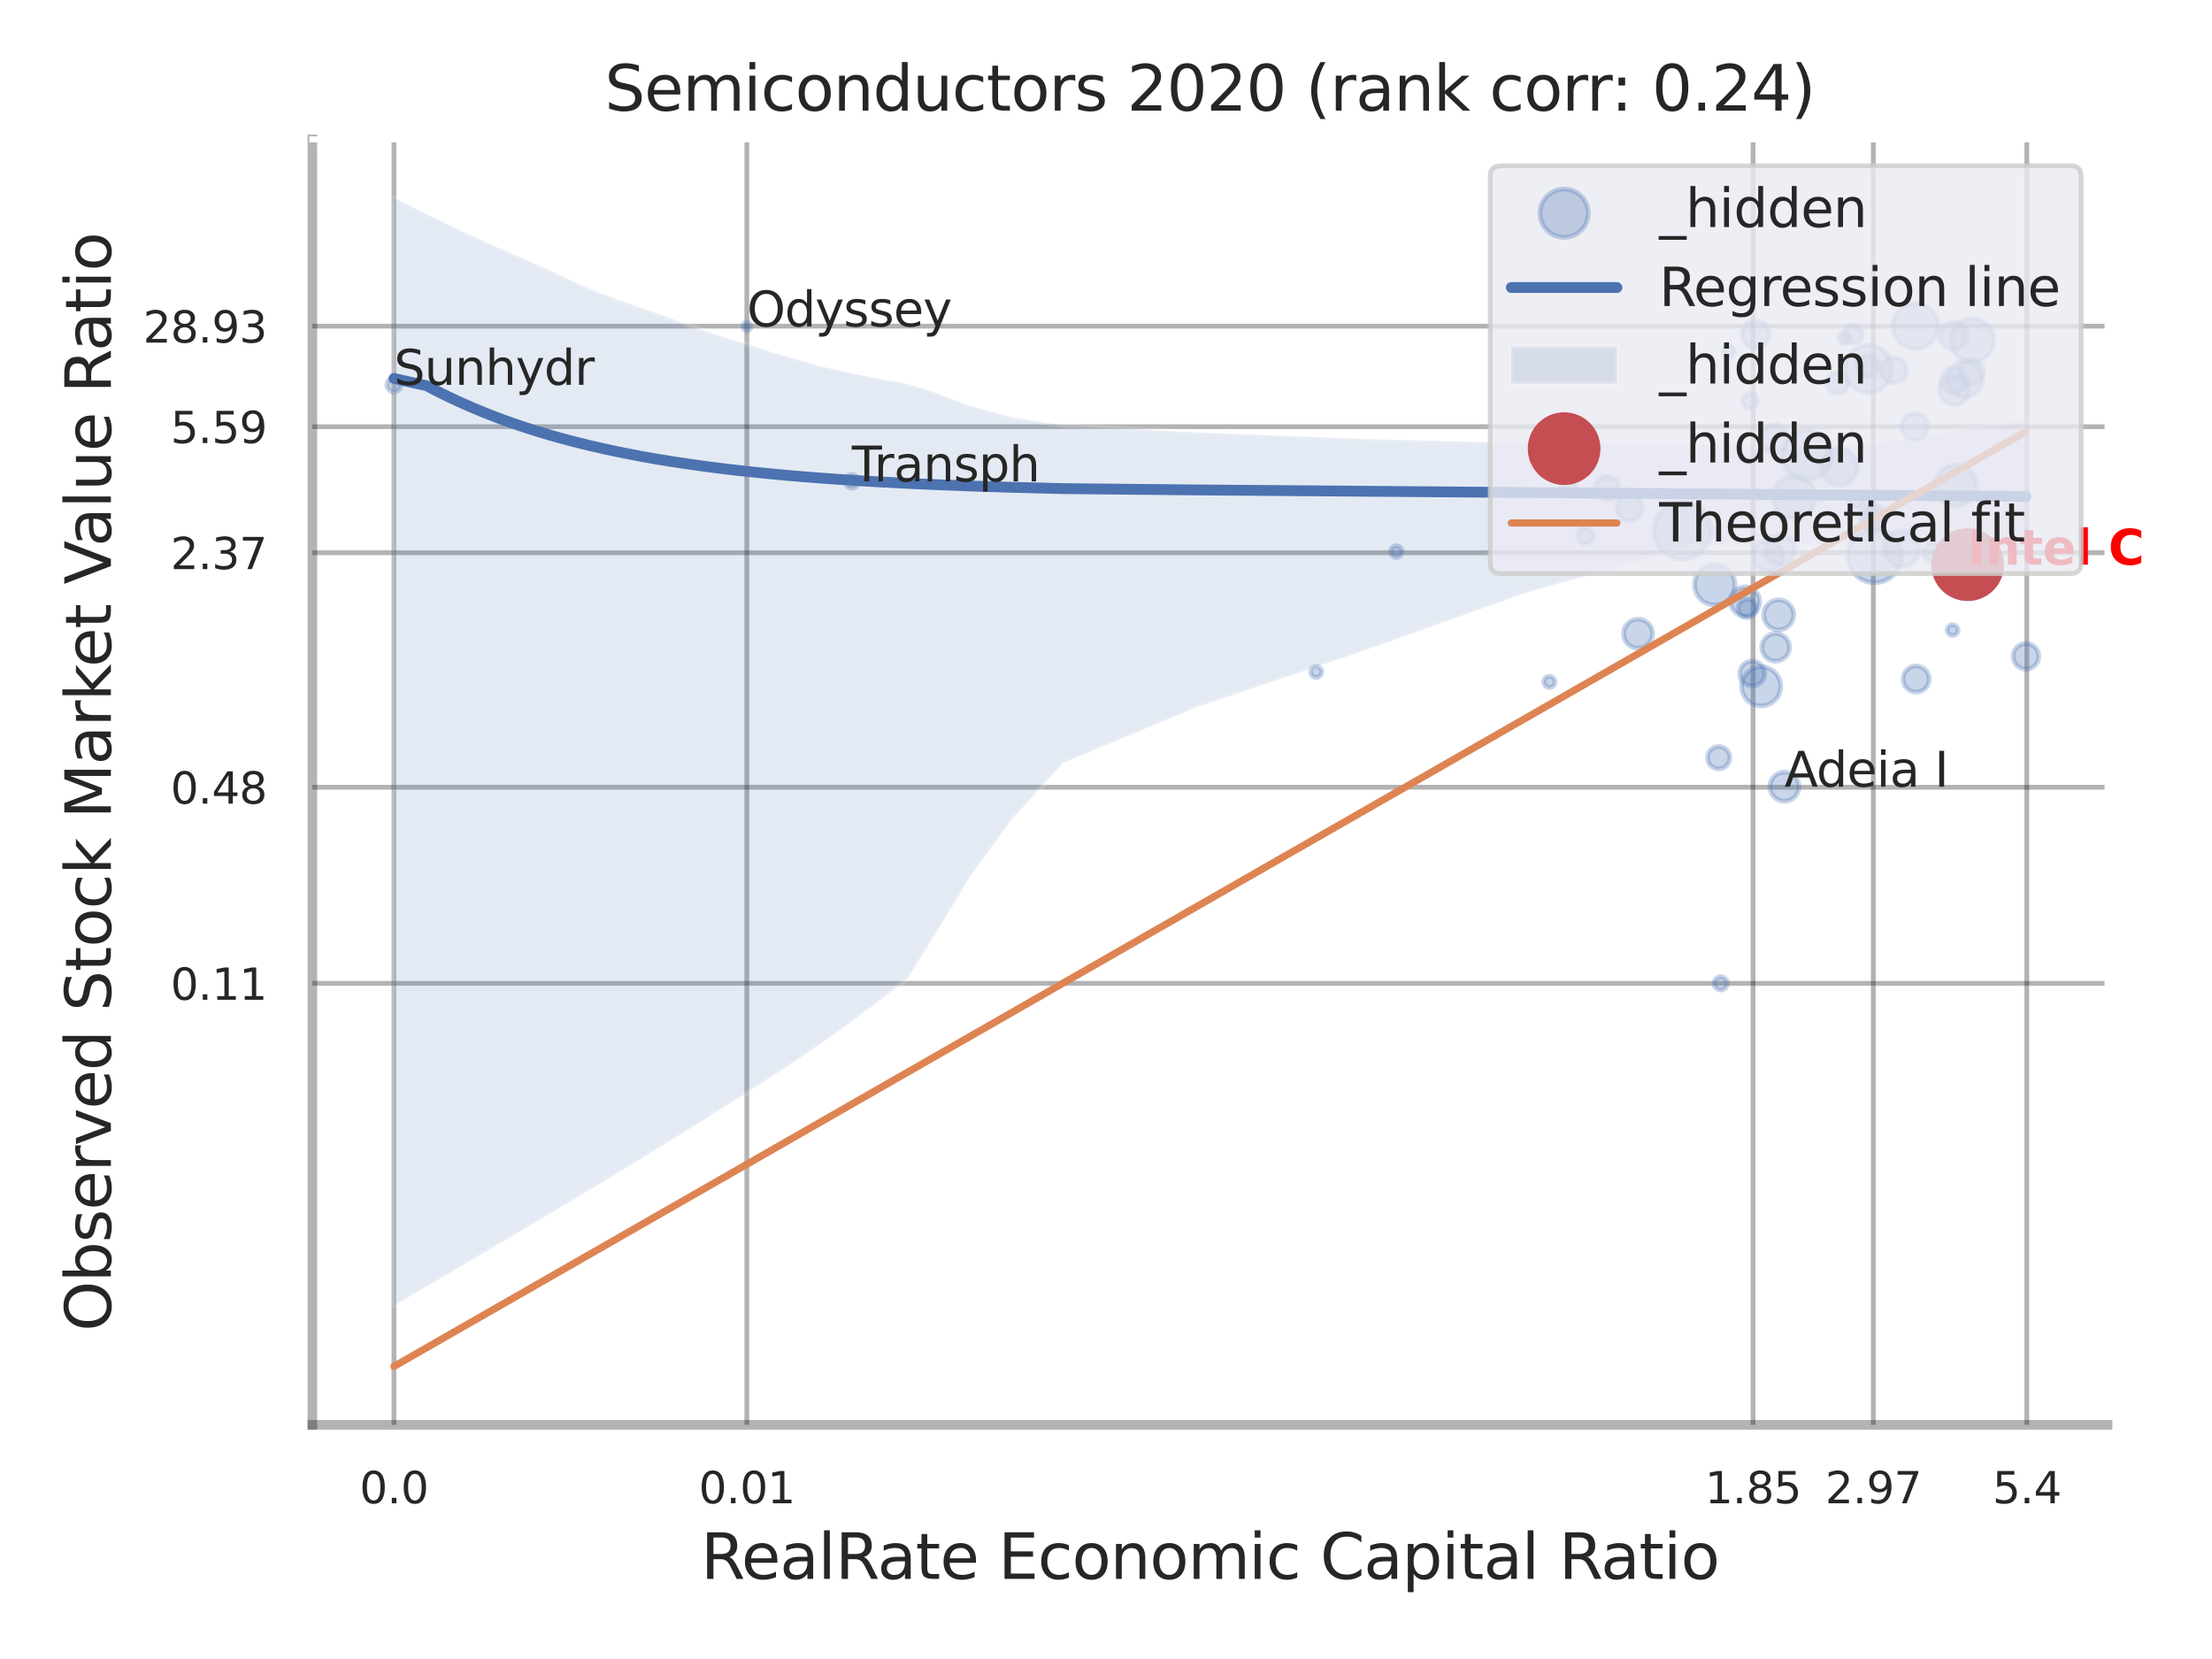 <?xml version="1.0" encoding="utf-8" standalone="no"?>
<!DOCTYPE svg PUBLIC "-//W3C//DTD SVG 1.1//EN"
  "http://www.w3.org/Graphics/SVG/1.1/DTD/svg11.dtd">
<svg xmlns:xlink="http://www.w3.org/1999/xlink" width="460.8pt" height="345.6pt" viewBox="0 0 460.8 345.6" xmlns="http://www.w3.org/2000/svg" version="1.1">
 <defs>
  <style type="text/css">*{stroke-linejoin: round; stroke-linecap: butt}</style>
 </defs>
 <g id="figure_1">
  <g id="patch_1">
   <path d="M 0 345.6 
L 460.8 345.6 
L 460.8 0 
L 0 0 
z
" style="fill: #ffffff"/>
  </g>
  <g id="axes_1">
   <g id="patch_2">
    <path d="M 65.07 296.82 
L 439.041 296.82 
L 439.041 29.04 
L 65.07 29.04 
z
" style="fill: #ffffff"/>
   </g>
   <g id="matplotlib.axis_1">
    <g id="xtick_1">
     <g id="line2d_1">
      <path d="M 82.068 296.82 
L 82.068 29.04 
" clip-path="url(#p30025ba02c)" style="fill: none; stroke: #000000; stroke-opacity: 0.3; stroke-linecap: round"/>
     </g>
     <g id="text_1">
      <!-- 0.0 -->
      <g style="fill: #262626" transform="translate(74.911 313.159) scale(0.09 -0.09)">
       <defs>
        <path id="DejaVuSans-30" d="M 2034 4250 
Q 1547 4250 1301 3770 
Q 1056 3291 1056 2328 
Q 1056 1369 1301 889 
Q 1547 409 2034 409 
Q 2525 409 2770 889 
Q 3016 1369 3016 2328 
Q 3016 3291 2770 3770 
Q 2525 4250 2034 4250 
z
M 2034 4750 
Q 2819 4750 3233 4129 
Q 3647 3509 3647 2328 
Q 3647 1150 3233 529 
Q 2819 -91 2034 -91 
Q 1250 -91 836 529 
Q 422 1150 422 2328 
Q 422 3509 836 4129 
Q 1250 4750 2034 4750 
z
" transform="scale(0.016)"/>
        <path id="DejaVuSans-2e" d="M 684 794 
L 1344 794 
L 1344 0 
L 684 0 
L 684 794 
z
" transform="scale(0.016)"/>
       </defs>
       <use xlink:href="#DejaVuSans-30"/>
       <use xlink:href="#DejaVuSans-2e" transform="translate(63.623 0)"/>
       <use xlink:href="#DejaVuSans-30" transform="translate(95.41 0)"/>
      </g>
     </g>
    </g>
    <g id="xtick_2">
     <g id="line2d_2">
      <path d="M 155.578 296.82 
L 155.578 29.04 
" clip-path="url(#p30025ba02c)" style="fill: none; stroke: #000000; stroke-opacity: 0.3; stroke-linecap: round"/>
     </g>
     <g id="text_2">
      <!-- 0.01 -->
      <g style="fill: #262626" transform="translate(145.559 313.159) scale(0.09 -0.09)">
       <defs>
        <path id="DejaVuSans-31" d="M 794 531 
L 1825 531 
L 1825 4091 
L 703 3866 
L 703 4441 
L 1819 4666 
L 2450 4666 
L 2450 531 
L 3481 531 
L 3481 0 
L 794 0 
L 794 531 
z
" transform="scale(0.016)"/>
       </defs>
       <use xlink:href="#DejaVuSans-30"/>
       <use xlink:href="#DejaVuSans-2e" transform="translate(63.623 0)"/>
       <use xlink:href="#DejaVuSans-30" transform="translate(95.41 0)"/>
       <use xlink:href="#DejaVuSans-31" transform="translate(159.033 0)"/>
      </g>
     </g>
    </g>
    <g id="xtick_3">
     <g id="line2d_3">
      <path d="M 365.193 296.82 
L 365.193 29.04 
" clip-path="url(#p30025ba02c)" style="fill: none; stroke: #000000; stroke-opacity: 0.3; stroke-linecap: round"/>
     </g>
     <g id="text_3">
      <!-- 1.85 -->
      <g style="fill: #262626" transform="translate(355.173 313.159) scale(0.09 -0.09)">
       <defs>
        <path id="DejaVuSans-38" d="M 2034 2216 
Q 1584 2216 1326 1975 
Q 1069 1734 1069 1313 
Q 1069 891 1326 650 
Q 1584 409 2034 409 
Q 2484 409 2743 651 
Q 3003 894 3003 1313 
Q 3003 1734 2745 1975 
Q 2488 2216 2034 2216 
z
M 1403 2484 
Q 997 2584 770 2862 
Q 544 3141 544 3541 
Q 544 4100 942 4425 
Q 1341 4750 2034 4750 
Q 2731 4750 3128 4425 
Q 3525 4100 3525 3541 
Q 3525 3141 3298 2862 
Q 3072 2584 2669 2484 
Q 3125 2378 3379 2068 
Q 3634 1759 3634 1313 
Q 3634 634 3220 271 
Q 2806 -91 2034 -91 
Q 1263 -91 848 271 
Q 434 634 434 1313 
Q 434 1759 690 2068 
Q 947 2378 1403 2484 
z
M 1172 3481 
Q 1172 3119 1398 2916 
Q 1625 2713 2034 2713 
Q 2441 2713 2670 2916 
Q 2900 3119 2900 3481 
Q 2900 3844 2670 4047 
Q 2441 4250 2034 4250 
Q 1625 4250 1398 4047 
Q 1172 3844 1172 3481 
z
" transform="scale(0.016)"/>
        <path id="DejaVuSans-35" d="M 691 4666 
L 3169 4666 
L 3169 4134 
L 1269 4134 
L 1269 2991 
Q 1406 3038 1543 3061 
Q 1681 3084 1819 3084 
Q 2600 3084 3056 2656 
Q 3513 2228 3513 1497 
Q 3513 744 3044 326 
Q 2575 -91 1722 -91 
Q 1428 -91 1123 -41 
Q 819 9 494 109 
L 494 744 
Q 775 591 1075 516 
Q 1375 441 1709 441 
Q 2250 441 2565 725 
Q 2881 1009 2881 1497 
Q 2881 1984 2565 2268 
Q 2250 2553 1709 2553 
Q 1456 2553 1204 2497 
Q 953 2441 691 2322 
L 691 4666 
z
" transform="scale(0.016)"/>
       </defs>
       <use xlink:href="#DejaVuSans-31"/>
       <use xlink:href="#DejaVuSans-2e" transform="translate(63.623 0)"/>
       <use xlink:href="#DejaVuSans-38" transform="translate(95.41 0)"/>
       <use xlink:href="#DejaVuSans-35" transform="translate(159.033 0)"/>
      </g>
     </g>
    </g>
    <g id="xtick_4">
     <g id="line2d_4">
      <path d="M 390.245 296.82 
L 390.245 29.04 
" clip-path="url(#p30025ba02c)" style="fill: none; stroke: #000000; stroke-opacity: 0.3; stroke-linecap: round"/>
     </g>
     <g id="text_4">
      <!-- 2.97 -->
      <g style="fill: #262626" transform="translate(380.226 313.159) scale(0.09 -0.09)">
       <defs>
        <path id="DejaVuSans-32" d="M 1228 531 
L 3431 531 
L 3431 0 
L 469 0 
L 469 531 
Q 828 903 1448 1529 
Q 2069 2156 2228 2338 
Q 2531 2678 2651 2914 
Q 2772 3150 2772 3378 
Q 2772 3750 2511 3984 
Q 2250 4219 1831 4219 
Q 1534 4219 1204 4116 
Q 875 4013 500 3803 
L 500 4441 
Q 881 4594 1212 4672 
Q 1544 4750 1819 4750 
Q 2544 4750 2975 4387 
Q 3406 4025 3406 3419 
Q 3406 3131 3298 2873 
Q 3191 2616 2906 2266 
Q 2828 2175 2409 1742 
Q 1991 1309 1228 531 
z
" transform="scale(0.016)"/>
        <path id="DejaVuSans-39" d="M 703 97 
L 703 672 
Q 941 559 1184 500 
Q 1428 441 1663 441 
Q 2288 441 2617 861 
Q 2947 1281 2994 2138 
Q 2813 1869 2534 1725 
Q 2256 1581 1919 1581 
Q 1219 1581 811 2004 
Q 403 2428 403 3163 
Q 403 3881 828 4315 
Q 1253 4750 1959 4750 
Q 2769 4750 3195 4129 
Q 3622 3509 3622 2328 
Q 3622 1225 3098 567 
Q 2575 -91 1691 -91 
Q 1453 -91 1209 -44 
Q 966 3 703 97 
z
M 1959 2075 
Q 2384 2075 2632 2365 
Q 2881 2656 2881 3163 
Q 2881 3666 2632 3958 
Q 2384 4250 1959 4250 
Q 1534 4250 1286 3958 
Q 1038 3666 1038 3163 
Q 1038 2656 1286 2365 
Q 1534 2075 1959 2075 
z
" transform="scale(0.016)"/>
        <path id="DejaVuSans-37" d="M 525 4666 
L 3525 4666 
L 3525 4397 
L 1831 0 
L 1172 0 
L 2766 4134 
L 525 4134 
L 525 4666 
z
" transform="scale(0.016)"/>
       </defs>
       <use xlink:href="#DejaVuSans-32"/>
       <use xlink:href="#DejaVuSans-2e" transform="translate(63.623 0)"/>
       <use xlink:href="#DejaVuSans-39" transform="translate(95.41 0)"/>
       <use xlink:href="#DejaVuSans-37" transform="translate(159.033 0)"/>
      </g>
     </g>
    </g>
    <g id="xtick_5">
     <g id="line2d_5">
      <path d="M 422.227 296.82 
L 422.227 29.04 
" clip-path="url(#p30025ba02c)" style="fill: none; stroke: #000000; stroke-opacity: 0.3; stroke-linecap: round"/>
     </g>
     <g id="text_5">
      <!-- 5.4 -->
      <g style="fill: #262626" transform="translate(415.07 313.159) scale(0.09 -0.09)">
       <defs>
        <path id="DejaVuSans-34" d="M 2419 4116 
L 825 1625 
L 2419 1625 
L 2419 4116 
z
M 2253 4666 
L 3047 4666 
L 3047 1625 
L 3713 1625 
L 3713 1100 
L 3047 1100 
L 3047 0 
L 2419 0 
L 2419 1100 
L 313 1100 
L 313 1709 
L 2253 4666 
z
" transform="scale(0.016)"/>
       </defs>
       <use xlink:href="#DejaVuSans-35"/>
       <use xlink:href="#DejaVuSans-2e" transform="translate(63.623 0)"/>
       <use xlink:href="#DejaVuSans-34" transform="translate(95.41 0)"/>
      </g>
     </g>
    </g>
    <g id="xtick_6"/>
    <g id="xtick_7"/>
    <g id="xtick_8"/>
    <g id="xtick_9"/>
    <g id="text_6">
     <!-- RealRate Economic Capital Ratio -->
     <g style="fill: #262626" transform="translate(146.002 328.908) scale(0.13 -0.13)">
      <defs>
       <path id="DejaVuSans-52" d="M 2841 2188 
Q 3044 2119 3236 1894 
Q 3428 1669 3622 1275 
L 4263 0 
L 3584 0 
L 2988 1197 
Q 2756 1666 2539 1819 
Q 2322 1972 1947 1972 
L 1259 1972 
L 1259 0 
L 628 0 
L 628 4666 
L 2053 4666 
Q 2853 4666 3247 4331 
Q 3641 3997 3641 3322 
Q 3641 2881 3436 2590 
Q 3231 2300 2841 2188 
z
M 1259 4147 
L 1259 2491 
L 2053 2491 
Q 2509 2491 2742 2702 
Q 2975 2913 2975 3322 
Q 2975 3731 2742 3939 
Q 2509 4147 2053 4147 
L 1259 4147 
z
" transform="scale(0.016)"/>
       <path id="DejaVuSans-65" d="M 3597 1894 
L 3597 1613 
L 953 1613 
Q 991 1019 1311 708 
Q 1631 397 2203 397 
Q 2534 397 2845 478 
Q 3156 559 3463 722 
L 3463 178 
Q 3153 47 2828 -22 
Q 2503 -91 2169 -91 
Q 1331 -91 842 396 
Q 353 884 353 1716 
Q 353 2575 817 3079 
Q 1281 3584 2069 3584 
Q 2775 3584 3186 3129 
Q 3597 2675 3597 1894 
z
M 3022 2063 
Q 3016 2534 2758 2815 
Q 2500 3097 2075 3097 
Q 1594 3097 1305 2825 
Q 1016 2553 972 2059 
L 3022 2063 
z
" transform="scale(0.016)"/>
       <path id="DejaVuSans-61" d="M 2194 1759 
Q 1497 1759 1228 1600 
Q 959 1441 959 1056 
Q 959 750 1161 570 
Q 1363 391 1709 391 
Q 2188 391 2477 730 
Q 2766 1069 2766 1631 
L 2766 1759 
L 2194 1759 
z
M 3341 1997 
L 3341 0 
L 2766 0 
L 2766 531 
Q 2569 213 2275 61 
Q 1981 -91 1556 -91 
Q 1019 -91 701 211 
Q 384 513 384 1019 
Q 384 1609 779 1909 
Q 1175 2209 1959 2209 
L 2766 2209 
L 2766 2266 
Q 2766 2663 2505 2880 
Q 2244 3097 1772 3097 
Q 1472 3097 1187 3025 
Q 903 2953 641 2809 
L 641 3341 
Q 956 3463 1253 3523 
Q 1550 3584 1831 3584 
Q 2591 3584 2966 3190 
Q 3341 2797 3341 1997 
z
" transform="scale(0.016)"/>
       <path id="DejaVuSans-6c" d="M 603 4863 
L 1178 4863 
L 1178 0 
L 603 0 
L 603 4863 
z
" transform="scale(0.016)"/>
       <path id="DejaVuSans-74" d="M 1172 4494 
L 1172 3500 
L 2356 3500 
L 2356 3053 
L 1172 3053 
L 1172 1153 
Q 1172 725 1289 603 
Q 1406 481 1766 481 
L 2356 481 
L 2356 0 
L 1766 0 
Q 1100 0 847 248 
Q 594 497 594 1153 
L 594 3053 
L 172 3053 
L 172 3500 
L 594 3500 
L 594 4494 
L 1172 4494 
z
" transform="scale(0.016)"/>
       <path id="DejaVuSans-20" transform="scale(0.016)"/>
       <path id="DejaVuSans-45" d="M 628 4666 
L 3578 4666 
L 3578 4134 
L 1259 4134 
L 1259 2753 
L 3481 2753 
L 3481 2222 
L 1259 2222 
L 1259 531 
L 3634 531 
L 3634 0 
L 628 0 
L 628 4666 
z
" transform="scale(0.016)"/>
       <path id="DejaVuSans-63" d="M 3122 3366 
L 3122 2828 
Q 2878 2963 2633 3030 
Q 2388 3097 2138 3097 
Q 1578 3097 1268 2742 
Q 959 2388 959 1747 
Q 959 1106 1268 751 
Q 1578 397 2138 397 
Q 2388 397 2633 464 
Q 2878 531 3122 666 
L 3122 134 
Q 2881 22 2623 -34 
Q 2366 -91 2075 -91 
Q 1284 -91 818 406 
Q 353 903 353 1747 
Q 353 2603 823 3093 
Q 1294 3584 2113 3584 
Q 2378 3584 2631 3529 
Q 2884 3475 3122 3366 
z
" transform="scale(0.016)"/>
       <path id="DejaVuSans-6f" d="M 1959 3097 
Q 1497 3097 1228 2736 
Q 959 2375 959 1747 
Q 959 1119 1226 758 
Q 1494 397 1959 397 
Q 2419 397 2687 759 
Q 2956 1122 2956 1747 
Q 2956 2369 2687 2733 
Q 2419 3097 1959 3097 
z
M 1959 3584 
Q 2709 3584 3137 3096 
Q 3566 2609 3566 1747 
Q 3566 888 3137 398 
Q 2709 -91 1959 -91 
Q 1206 -91 779 398 
Q 353 888 353 1747 
Q 353 2609 779 3096 
Q 1206 3584 1959 3584 
z
" transform="scale(0.016)"/>
       <path id="DejaVuSans-6e" d="M 3513 2113 
L 3513 0 
L 2938 0 
L 2938 2094 
Q 2938 2591 2744 2837 
Q 2550 3084 2163 3084 
Q 1697 3084 1428 2787 
Q 1159 2491 1159 1978 
L 1159 0 
L 581 0 
L 581 3500 
L 1159 3500 
L 1159 2956 
Q 1366 3272 1645 3428 
Q 1925 3584 2291 3584 
Q 2894 3584 3203 3211 
Q 3513 2838 3513 2113 
z
" transform="scale(0.016)"/>
       <path id="DejaVuSans-6d" d="M 3328 2828 
Q 3544 3216 3844 3400 
Q 4144 3584 4550 3584 
Q 5097 3584 5394 3201 
Q 5691 2819 5691 2113 
L 5691 0 
L 5113 0 
L 5113 2094 
Q 5113 2597 4934 2840 
Q 4756 3084 4391 3084 
Q 3944 3084 3684 2787 
Q 3425 2491 3425 1978 
L 3425 0 
L 2847 0 
L 2847 2094 
Q 2847 2600 2669 2842 
Q 2491 3084 2119 3084 
Q 1678 3084 1418 2786 
Q 1159 2488 1159 1978 
L 1159 0 
L 581 0 
L 581 3500 
L 1159 3500 
L 1159 2956 
Q 1356 3278 1631 3431 
Q 1906 3584 2284 3584 
Q 2666 3584 2933 3390 
Q 3200 3197 3328 2828 
z
" transform="scale(0.016)"/>
       <path id="DejaVuSans-69" d="M 603 3500 
L 1178 3500 
L 1178 0 
L 603 0 
L 603 3500 
z
M 603 4863 
L 1178 4863 
L 1178 4134 
L 603 4134 
L 603 4863 
z
" transform="scale(0.016)"/>
       <path id="DejaVuSans-43" d="M 4122 4306 
L 4122 3641 
Q 3803 3938 3442 4084 
Q 3081 4231 2675 4231 
Q 1875 4231 1450 3742 
Q 1025 3253 1025 2328 
Q 1025 1406 1450 917 
Q 1875 428 2675 428 
Q 3081 428 3442 575 
Q 3803 722 4122 1019 
L 4122 359 
Q 3791 134 3420 21 
Q 3050 -91 2638 -91 
Q 1578 -91 968 557 
Q 359 1206 359 2328 
Q 359 3453 968 4101 
Q 1578 4750 2638 4750 
Q 3056 4750 3426 4639 
Q 3797 4528 4122 4306 
z
" transform="scale(0.016)"/>
       <path id="DejaVuSans-70" d="M 1159 525 
L 1159 -1331 
L 581 -1331 
L 581 3500 
L 1159 3500 
L 1159 2969 
Q 1341 3281 1617 3432 
Q 1894 3584 2278 3584 
Q 2916 3584 3314 3078 
Q 3713 2572 3713 1747 
Q 3713 922 3314 415 
Q 2916 -91 2278 -91 
Q 1894 -91 1617 61 
Q 1341 213 1159 525 
z
M 3116 1747 
Q 3116 2381 2855 2742 
Q 2594 3103 2138 3103 
Q 1681 3103 1420 2742 
Q 1159 2381 1159 1747 
Q 1159 1113 1420 752 
Q 1681 391 2138 391 
Q 2594 391 2855 752 
Q 3116 1113 3116 1747 
z
" transform="scale(0.016)"/>
      </defs>
      <use xlink:href="#DejaVuSans-52"/>
      <use xlink:href="#DejaVuSans-65" transform="translate(64.982 0)"/>
      <use xlink:href="#DejaVuSans-61" transform="translate(126.506 0)"/>
      <use xlink:href="#DejaVuSans-6c" transform="translate(187.785 0)"/>
      <use xlink:href="#DejaVuSans-52" transform="translate(215.568 0)"/>
      <use xlink:href="#DejaVuSans-61" transform="translate(282.801 0)"/>
      <use xlink:href="#DejaVuSans-74" transform="translate(344.08 0)"/>
      <use xlink:href="#DejaVuSans-65" transform="translate(383.289 0)"/>
      <use xlink:href="#DejaVuSans-20" transform="translate(444.812 0)"/>
      <use xlink:href="#DejaVuSans-45" transform="translate(476.6 0)"/>
      <use xlink:href="#DejaVuSans-63" transform="translate(539.783 0)"/>
      <use xlink:href="#DejaVuSans-6f" transform="translate(594.764 0)"/>
      <use xlink:href="#DejaVuSans-6e" transform="translate(655.945 0)"/>
      <use xlink:href="#DejaVuSans-6f" transform="translate(719.324 0)"/>
      <use xlink:href="#DejaVuSans-6d" transform="translate(780.506 0)"/>
      <use xlink:href="#DejaVuSans-69" transform="translate(877.918 0)"/>
      <use xlink:href="#DejaVuSans-63" transform="translate(905.701 0)"/>
      <use xlink:href="#DejaVuSans-20" transform="translate(960.682 0)"/>
      <use xlink:href="#DejaVuSans-43" transform="translate(992.469 0)"/>
      <use xlink:href="#DejaVuSans-61" transform="translate(1062.293 0)"/>
      <use xlink:href="#DejaVuSans-70" transform="translate(1123.572 0)"/>
      <use xlink:href="#DejaVuSans-69" transform="translate(1187.049 0)"/>
      <use xlink:href="#DejaVuSans-74" transform="translate(1214.832 0)"/>
      <use xlink:href="#DejaVuSans-61" transform="translate(1254.041 0)"/>
      <use xlink:href="#DejaVuSans-6c" transform="translate(1315.32 0)"/>
      <use xlink:href="#DejaVuSans-20" transform="translate(1343.104 0)"/>
      <use xlink:href="#DejaVuSans-52" transform="translate(1374.891 0)"/>
      <use xlink:href="#DejaVuSans-61" transform="translate(1442.123 0)"/>
      <use xlink:href="#DejaVuSans-74" transform="translate(1503.402 0)"/>
      <use xlink:href="#DejaVuSans-69" transform="translate(1542.611 0)"/>
      <use xlink:href="#DejaVuSans-6f" transform="translate(1570.395 0)"/>
     </g>
    </g>
   </g>
   <g id="matplotlib.axis_2">
    <g id="ytick_1">
     <g id="line2d_6">
      <path d="M 65.07 204.849 
L 439.041 204.849 
" clip-path="url(#p30025ba02c)" style="fill: none; stroke: #000000; stroke-opacity: 0.3; stroke-linecap: round"/>
     </g>
     <g id="text_7">
      <!-- 0.11 -->
      <g style="fill: #262626" transform="translate(35.531 208.268) scale(0.09 -0.09)">
       <use xlink:href="#DejaVuSans-30"/>
       <use xlink:href="#DejaVuSans-2e" transform="translate(63.623 0)"/>
       <use xlink:href="#DejaVuSans-31" transform="translate(95.41 0)"/>
       <use xlink:href="#DejaVuSans-31" transform="translate(159.033 0)"/>
      </g>
     </g>
    </g>
    <g id="ytick_2">
     <g id="line2d_7">
      <path d="M 65.07 163.994 
L 439.041 163.994 
" clip-path="url(#p30025ba02c)" style="fill: none; stroke: #000000; stroke-opacity: 0.3; stroke-linecap: round"/>
     </g>
     <g id="text_8">
      <!-- 0.48 -->
      <g style="fill: #262626" transform="translate(35.531 167.413) scale(0.09 -0.09)">
       <use xlink:href="#DejaVuSans-30"/>
       <use xlink:href="#DejaVuSans-2e" transform="translate(63.623 0)"/>
       <use xlink:href="#DejaVuSans-34" transform="translate(95.41 0)"/>
       <use xlink:href="#DejaVuSans-38" transform="translate(159.033 0)"/>
      </g>
     </g>
    </g>
    <g id="ytick_3">
     <g id="line2d_8">
      <path d="M 65.07 115.14 
L 439.041 115.14 
" clip-path="url(#p30025ba02c)" style="fill: none; stroke: #000000; stroke-opacity: 0.3; stroke-linecap: round"/>
     </g>
     <g id="text_9">
      <!-- 2.37 -->
      <g style="fill: #262626" transform="translate(35.531 118.56) scale(0.09 -0.09)">
       <defs>
        <path id="DejaVuSans-33" d="M 2597 2516 
Q 3050 2419 3304 2112 
Q 3559 1806 3559 1356 
Q 3559 666 3084 287 
Q 2609 -91 1734 -91 
Q 1441 -91 1130 -33 
Q 819 25 488 141 
L 488 750 
Q 750 597 1062 519 
Q 1375 441 1716 441 
Q 2309 441 2620 675 
Q 2931 909 2931 1356 
Q 2931 1769 2642 2001 
Q 2353 2234 1838 2234 
L 1294 2234 
L 1294 2753 
L 1863 2753 
Q 2328 2753 2575 2939 
Q 2822 3125 2822 3475 
Q 2822 3834 2567 4026 
Q 2313 4219 1838 4219 
Q 1578 4219 1281 4162 
Q 984 4106 628 3988 
L 628 4550 
Q 988 4650 1302 4700 
Q 1616 4750 1894 4750 
Q 2613 4750 3031 4423 
Q 3450 4097 3450 3541 
Q 3450 3153 3228 2886 
Q 3006 2619 2597 2516 
z
" transform="scale(0.016)"/>
       </defs>
       <use xlink:href="#DejaVuSans-32"/>
       <use xlink:href="#DejaVuSans-2e" transform="translate(63.623 0)"/>
       <use xlink:href="#DejaVuSans-33" transform="translate(95.41 0)"/>
       <use xlink:href="#DejaVuSans-37" transform="translate(159.033 0)"/>
      </g>
     </g>
    </g>
    <g id="ytick_4">
     <g id="line2d_9">
      <path d="M 65.07 88.882 
L 439.041 88.882 
" clip-path="url(#p30025ba02c)" style="fill: none; stroke: #000000; stroke-opacity: 0.3; stroke-linecap: round"/>
     </g>
     <g id="text_10">
      <!-- 5.59 -->
      <g style="fill: #262626" transform="translate(35.531 92.301) scale(0.09 -0.09)">
       <use xlink:href="#DejaVuSans-35"/>
       <use xlink:href="#DejaVuSans-2e" transform="translate(63.623 0)"/>
       <use xlink:href="#DejaVuSans-35" transform="translate(95.41 0)"/>
       <use xlink:href="#DejaVuSans-39" transform="translate(159.033 0)"/>
      </g>
     </g>
    </g>
    <g id="ytick_5">
     <g id="line2d_10">
      <path d="M 65.07 67.95 
L 439.041 67.95 
" clip-path="url(#p30025ba02c)" style="fill: none; stroke: #000000; stroke-opacity: 0.3; stroke-linecap: round"/>
     </g>
     <g id="text_11">
      <!-- 28.93 -->
      <g style="fill: #262626" transform="translate(29.805 71.369) scale(0.09 -0.09)">
       <use xlink:href="#DejaVuSans-32"/>
       <use xlink:href="#DejaVuSans-38" transform="translate(63.623 0)"/>
       <use xlink:href="#DejaVuSans-2e" transform="translate(127.246 0)"/>
       <use xlink:href="#DejaVuSans-39" transform="translate(159.033 0)"/>
       <use xlink:href="#DejaVuSans-33" transform="translate(222.656 0)"/>
      </g>
     </g>
    </g>
    <g id="ytick_6"/>
    <g id="ytick_7"/>
    <g id="ytick_8"/>
    <g id="ytick_9"/>
    <g id="ytick_10"/>
    <g id="ytick_11"/>
    <g id="text_12">
     <!-- Observed Stock Market Value Ratio -->
     <g style="fill: #262626" transform="translate(23.101 277.332) rotate(-90) scale(0.13 -0.13)">
      <defs>
       <path id="DejaVuSans-4f" d="M 2522 4238 
Q 1834 4238 1429 3725 
Q 1025 3213 1025 2328 
Q 1025 1447 1429 934 
Q 1834 422 2522 422 
Q 3209 422 3611 934 
Q 4013 1447 4013 2328 
Q 4013 3213 3611 3725 
Q 3209 4238 2522 4238 
z
M 2522 4750 
Q 3503 4750 4090 4092 
Q 4678 3434 4678 2328 
Q 4678 1225 4090 567 
Q 3503 -91 2522 -91 
Q 1538 -91 948 565 
Q 359 1222 359 2328 
Q 359 3434 948 4092 
Q 1538 4750 2522 4750 
z
" transform="scale(0.016)"/>
       <path id="DejaVuSans-62" d="M 3116 1747 
Q 3116 2381 2855 2742 
Q 2594 3103 2138 3103 
Q 1681 3103 1420 2742 
Q 1159 2381 1159 1747 
Q 1159 1113 1420 752 
Q 1681 391 2138 391 
Q 2594 391 2855 752 
Q 3116 1113 3116 1747 
z
M 1159 2969 
Q 1341 3281 1617 3432 
Q 1894 3584 2278 3584 
Q 2916 3584 3314 3078 
Q 3713 2572 3713 1747 
Q 3713 922 3314 415 
Q 2916 -91 2278 -91 
Q 1894 -91 1617 61 
Q 1341 213 1159 525 
L 1159 0 
L 581 0 
L 581 4863 
L 1159 4863 
L 1159 2969 
z
" transform="scale(0.016)"/>
       <path id="DejaVuSans-73" d="M 2834 3397 
L 2834 2853 
Q 2591 2978 2328 3040 
Q 2066 3103 1784 3103 
Q 1356 3103 1142 2972 
Q 928 2841 928 2578 
Q 928 2378 1081 2264 
Q 1234 2150 1697 2047 
L 1894 2003 
Q 2506 1872 2764 1633 
Q 3022 1394 3022 966 
Q 3022 478 2636 193 
Q 2250 -91 1575 -91 
Q 1294 -91 989 -36 
Q 684 19 347 128 
L 347 722 
Q 666 556 975 473 
Q 1284 391 1588 391 
Q 1994 391 2212 530 
Q 2431 669 2431 922 
Q 2431 1156 2273 1281 
Q 2116 1406 1581 1522 
L 1381 1569 
Q 847 1681 609 1914 
Q 372 2147 372 2553 
Q 372 3047 722 3315 
Q 1072 3584 1716 3584 
Q 2034 3584 2315 3537 
Q 2597 3491 2834 3397 
z
" transform="scale(0.016)"/>
       <path id="DejaVuSans-72" d="M 2631 2963 
Q 2534 3019 2420 3045 
Q 2306 3072 2169 3072 
Q 1681 3072 1420 2755 
Q 1159 2438 1159 1844 
L 1159 0 
L 581 0 
L 581 3500 
L 1159 3500 
L 1159 2956 
Q 1341 3275 1631 3429 
Q 1922 3584 2338 3584 
Q 2397 3584 2469 3576 
Q 2541 3569 2628 3553 
L 2631 2963 
z
" transform="scale(0.016)"/>
       <path id="DejaVuSans-76" d="M 191 3500 
L 800 3500 
L 1894 563 
L 2988 3500 
L 3597 3500 
L 2284 0 
L 1503 0 
L 191 3500 
z
" transform="scale(0.016)"/>
       <path id="DejaVuSans-64" d="M 2906 2969 
L 2906 4863 
L 3481 4863 
L 3481 0 
L 2906 0 
L 2906 525 
Q 2725 213 2448 61 
Q 2172 -91 1784 -91 
Q 1150 -91 751 415 
Q 353 922 353 1747 
Q 353 2572 751 3078 
Q 1150 3584 1784 3584 
Q 2172 3584 2448 3432 
Q 2725 3281 2906 2969 
z
M 947 1747 
Q 947 1113 1208 752 
Q 1469 391 1925 391 
Q 2381 391 2643 752 
Q 2906 1113 2906 1747 
Q 2906 2381 2643 2742 
Q 2381 3103 1925 3103 
Q 1469 3103 1208 2742 
Q 947 2381 947 1747 
z
" transform="scale(0.016)"/>
       <path id="DejaVuSans-53" d="M 3425 4513 
L 3425 3897 
Q 3066 4069 2747 4153 
Q 2428 4238 2131 4238 
Q 1616 4238 1336 4038 
Q 1056 3838 1056 3469 
Q 1056 3159 1242 3001 
Q 1428 2844 1947 2747 
L 2328 2669 
Q 3034 2534 3370 2195 
Q 3706 1856 3706 1288 
Q 3706 609 3251 259 
Q 2797 -91 1919 -91 
Q 1588 -91 1214 -16 
Q 841 59 441 206 
L 441 856 
Q 825 641 1194 531 
Q 1563 422 1919 422 
Q 2459 422 2753 634 
Q 3047 847 3047 1241 
Q 3047 1584 2836 1778 
Q 2625 1972 2144 2069 
L 1759 2144 
Q 1053 2284 737 2584 
Q 422 2884 422 3419 
Q 422 4038 858 4394 
Q 1294 4750 2059 4750 
Q 2388 4750 2728 4690 
Q 3069 4631 3425 4513 
z
" transform="scale(0.016)"/>
       <path id="DejaVuSans-6b" d="M 581 4863 
L 1159 4863 
L 1159 1991 
L 2875 3500 
L 3609 3500 
L 1753 1863 
L 3688 0 
L 2938 0 
L 1159 1709 
L 1159 0 
L 581 0 
L 581 4863 
z
" transform="scale(0.016)"/>
       <path id="DejaVuSans-4d" d="M 628 4666 
L 1569 4666 
L 2759 1491 
L 3956 4666 
L 4897 4666 
L 4897 0 
L 4281 0 
L 4281 4097 
L 3078 897 
L 2444 897 
L 1241 4097 
L 1241 0 
L 628 0 
L 628 4666 
z
" transform="scale(0.016)"/>
       <path id="DejaVuSans-56" d="M 1831 0 
L 50 4666 
L 709 4666 
L 2188 738 
L 3669 4666 
L 4325 4666 
L 2547 0 
L 1831 0 
z
" transform="scale(0.016)"/>
       <path id="DejaVuSans-75" d="M 544 1381 
L 544 3500 
L 1119 3500 
L 1119 1403 
Q 1119 906 1312 657 
Q 1506 409 1894 409 
Q 2359 409 2629 706 
Q 2900 1003 2900 1516 
L 2900 3500 
L 3475 3500 
L 3475 0 
L 2900 0 
L 2900 538 
Q 2691 219 2414 64 
Q 2138 -91 1772 -91 
Q 1169 -91 856 284 
Q 544 659 544 1381 
z
M 1991 3584 
L 1991 3584 
z
" transform="scale(0.016)"/>
      </defs>
      <use xlink:href="#DejaVuSans-4f"/>
      <use xlink:href="#DejaVuSans-62" transform="translate(78.711 0)"/>
      <use xlink:href="#DejaVuSans-73" transform="translate(142.188 0)"/>
      <use xlink:href="#DejaVuSans-65" transform="translate(194.287 0)"/>
      <use xlink:href="#DejaVuSans-72" transform="translate(255.811 0)"/>
      <use xlink:href="#DejaVuSans-76" transform="translate(296.924 0)"/>
      <use xlink:href="#DejaVuSans-65" transform="translate(356.104 0)"/>
      <use xlink:href="#DejaVuSans-64" transform="translate(417.627 0)"/>
      <use xlink:href="#DejaVuSans-20" transform="translate(481.104 0)"/>
      <use xlink:href="#DejaVuSans-53" transform="translate(512.891 0)"/>
      <use xlink:href="#DejaVuSans-74" transform="translate(576.367 0)"/>
      <use xlink:href="#DejaVuSans-6f" transform="translate(615.576 0)"/>
      <use xlink:href="#DejaVuSans-63" transform="translate(676.758 0)"/>
      <use xlink:href="#DejaVuSans-6b" transform="translate(731.738 0)"/>
      <use xlink:href="#DejaVuSans-20" transform="translate(789.648 0)"/>
      <use xlink:href="#DejaVuSans-4d" transform="translate(821.436 0)"/>
      <use xlink:href="#DejaVuSans-61" transform="translate(907.715 0)"/>
      <use xlink:href="#DejaVuSans-72" transform="translate(968.994 0)"/>
      <use xlink:href="#DejaVuSans-6b" transform="translate(1010.107 0)"/>
      <use xlink:href="#DejaVuSans-65" transform="translate(1064.393 0)"/>
      <use xlink:href="#DejaVuSans-74" transform="translate(1125.916 0)"/>
      <use xlink:href="#DejaVuSans-20" transform="translate(1165.125 0)"/>
      <use xlink:href="#DejaVuSans-56" transform="translate(1196.912 0)"/>
      <use xlink:href="#DejaVuSans-61" transform="translate(1257.57 0)"/>
      <use xlink:href="#DejaVuSans-6c" transform="translate(1318.85 0)"/>
      <use xlink:href="#DejaVuSans-75" transform="translate(1346.633 0)"/>
      <use xlink:href="#DejaVuSans-65" transform="translate(1410.012 0)"/>
      <use xlink:href="#DejaVuSans-20" transform="translate(1471.535 0)"/>
      <use xlink:href="#DejaVuSans-52" transform="translate(1503.322 0)"/>
      <use xlink:href="#DejaVuSans-61" transform="translate(1570.555 0)"/>
      <use xlink:href="#DejaVuSans-74" transform="translate(1631.834 0)"/>
      <use xlink:href="#DejaVuSans-69" transform="translate(1671.043 0)"/>
      <use xlink:href="#DejaVuSans-6f" transform="translate(1698.826 0)"/>
     </g>
    </g>
   </g>
   <g id="PathCollection_1">
    <path d="M 410.871 75.443 
C 412.073 75.443 413.227 74.965 414.077 74.115 
C 414.928 73.264 415.405 72.111 415.405 70.908 
C 415.405 69.706 414.928 68.552 414.077 67.702 
C 413.227 66.851 412.073 66.374 410.871 66.374 
C 409.668 66.374 408.515 66.851 407.664 67.702 
C 406.814 68.552 406.336 69.706 406.336 70.908 
C 406.336 72.111 406.814 73.264 407.664 74.115 
C 408.515 74.965 409.668 75.443 410.871 75.443 
z
" clip-path="url(#p30025ba02c)" style="fill: #4c72b0; fill-opacity: 0.3; stroke: #4c72b0; stroke-opacity: 0.3"/>
    <path d="M 409.315 82.751 
C 410.302 82.751 411.25 82.359 411.948 81.66 
C 412.646 80.962 413.038 80.015 413.038 79.027 
C 413.038 78.04 412.646 77.093 411.948 76.394 
C 411.25 75.696 410.302 75.304 409.315 75.304 
C 408.327 75.304 407.38 75.696 406.682 76.394 
C 405.983 77.093 405.591 78.04 405.591 79.027 
C 405.591 80.015 405.983 80.962 406.682 81.66 
C 407.38 82.359 408.327 82.751 409.315 82.751 
z
" clip-path="url(#p30025ba02c)" style="fill: #4c72b0; fill-opacity: 0.3; stroke: #4c72b0; stroke-opacity: 0.3"/>
    <path d="M 373.739 108.047 
C 374.918 108.047 376.049 107.579 376.882 106.745 
C 377.716 105.912 378.184 104.781 378.184 103.602 
C 378.184 102.423 377.716 101.293 376.882 100.459 
C 376.049 99.625 374.918 99.157 373.739 99.157 
C 372.56 99.157 371.43 99.625 370.596 100.459 
C 369.762 101.293 369.294 102.423 369.294 103.602 
C 369.294 104.781 369.762 105.912 370.596 106.745 
C 371.43 107.579 372.56 108.047 373.739 108.047 
z
" clip-path="url(#p30025ba02c)" style="fill: #4c72b0; fill-opacity: 0.3; stroke: #4c72b0; stroke-opacity: 0.3"/>
    <path d="M 376.483 100.002 
C 377.863 100.002 379.187 99.454 380.163 98.478 
C 381.139 97.502 381.688 96.178 381.688 94.797 
C 381.688 93.417 381.139 92.093 380.163 91.117 
C 379.187 90.141 377.863 89.592 376.483 89.592 
C 375.102 89.592 373.778 90.141 372.802 91.117 
C 371.826 92.093 371.278 93.417 371.278 94.797 
C 371.278 96.178 371.826 97.502 372.802 98.478 
C 373.778 99.454 375.102 100.002 376.483 100.002 
z
" clip-path="url(#p30025ba02c)" style="fill: #4c72b0; fill-opacity: 0.3; stroke: #4c72b0; stroke-opacity: 0.3"/>
    <path d="M 370.789 117.639 
C 371.62 117.639 372.418 117.309 373.005 116.721 
C 373.593 116.133 373.924 115.336 373.924 114.505 
C 373.924 113.673 373.593 112.876 373.005 112.288 
C 372.418 111.7 371.62 111.37 370.789 111.37 
C 369.958 111.37 369.16 111.7 368.572 112.288 
C 367.984 112.876 367.654 113.673 367.654 114.505 
C 367.654 115.336 367.984 116.133 368.572 116.721 
C 369.16 117.309 369.958 117.639 370.789 117.639 
z
" clip-path="url(#p30025ba02c)" style="fill: #4c72b0; fill-opacity: 0.3; stroke: #4c72b0; stroke-opacity: 0.3"/>
    <path d="M 409.897 124.7 
C 411.772 124.7 413.571 123.955 414.897 122.629 
C 416.223 121.303 416.968 119.504 416.968 117.629 
C 416.968 115.754 416.223 113.955 414.897 112.629 
C 413.571 111.303 411.772 110.558 409.897 110.558 
C 408.022 110.558 406.223 111.303 404.897 112.629 
C 403.571 113.955 402.826 115.754 402.826 117.629 
C 402.826 119.504 403.571 121.303 404.897 122.629 
C 406.223 123.955 408.022 124.7 409.897 124.7 
z
" clip-path="url(#p30025ba02c)" style="fill: #4c72b0; fill-opacity: 0.3; stroke: #4c72b0; stroke-opacity: 0.3"/>
    <path d="M 390.259 110.513 
C 390.982 110.513 391.675 110.226 392.186 109.715 
C 392.697 109.204 392.984 108.511 392.984 107.788 
C 392.984 107.065 392.697 106.372 392.186 105.861 
C 391.675 105.35 390.982 105.063 390.259 105.063 
C 389.537 105.063 388.844 105.35 388.333 105.861 
C 387.821 106.372 387.534 107.065 387.534 107.788 
C 387.534 108.511 387.821 109.204 388.333 109.715 
C 388.844 110.226 389.537 110.513 390.259 110.513 
z
" clip-path="url(#p30025ba02c)" style="fill: #4c72b0; fill-opacity: 0.3; stroke: #4c72b0; stroke-opacity: 0.3"/>
    <path d="M 407.006 81.912 
C 407.709 81.912 408.383 81.633 408.88 81.136 
C 409.378 80.639 409.657 79.965 409.657 79.262 
C 409.657 78.559 409.378 77.885 408.88 77.388 
C 408.383 76.891 407.709 76.611 407.006 76.611 
C 406.303 76.611 405.629 76.891 405.132 77.388 
C 404.635 77.885 404.356 78.559 404.356 79.262 
C 404.356 79.965 404.635 80.639 405.132 81.136 
C 405.629 81.633 406.303 81.912 407.006 81.912 
z
" clip-path="url(#p30025ba02c)" style="fill: #4c72b0; fill-opacity: 0.3; stroke: #4c72b0; stroke-opacity: 0.3"/>
    <path d="M 389.232 81.831 
C 390.55 81.831 391.815 81.307 392.747 80.375 
C 393.679 79.443 394.202 78.179 394.202 76.861 
C 394.202 75.542 393.679 74.278 392.747 73.346 
C 391.815 72.414 390.55 71.89 389.232 71.89 
C 387.914 71.89 386.65 72.414 385.718 73.346 
C 384.786 74.278 384.262 75.542 384.262 76.861 
C 384.262 78.179 384.786 79.443 385.718 80.375 
C 386.65 81.307 387.914 81.831 389.232 81.831 
z
" clip-path="url(#p30025ba02c)" style="fill: #4c72b0; fill-opacity: 0.3; stroke: #4c72b0; stroke-opacity: 0.3"/>
    <path d="M 390.497 121.392 
C 391.986 121.392 393.414 120.801 394.467 119.748 
C 395.52 118.695 396.112 117.266 396.112 115.777 
C 396.112 114.288 395.52 112.86 394.467 111.807 
C 393.414 110.754 391.986 110.163 390.497 110.163 
C 389.008 110.163 387.58 110.754 386.527 111.807 
C 385.474 112.86 384.882 114.288 384.882 115.777 
C 384.882 117.266 385.474 118.695 386.527 119.748 
C 387.58 120.801 389.008 121.392 390.497 121.392 
z
" clip-path="url(#p30025ba02c)" style="fill: #4c72b0; fill-opacity: 0.3; stroke: #4c72b0; stroke-opacity: 0.3"/>
    <path d="M 364.581 85.055 
C 364.999 85.055 365.401 84.888 365.697 84.592 
C 365.993 84.296 366.16 83.894 366.16 83.476 
C 366.16 83.057 365.993 82.655 365.697 82.359 
C 365.401 82.063 364.999 81.897 364.581 81.897 
C 364.162 81.897 363.76 82.063 363.464 82.359 
C 363.168 82.655 363.002 83.057 363.002 83.476 
C 363.002 83.894 363.168 84.296 363.464 84.592 
C 363.76 84.888 364.162 85.055 364.581 85.055 
z
" clip-path="url(#p30025ba02c)" style="fill: #4c72b0; fill-opacity: 0.3; stroke: #4c72b0; stroke-opacity: 0.3"/>
    <path d="M 364 128.663 
C 364.509 128.663 364.998 128.461 365.359 128.1 
C 365.719 127.74 365.922 127.251 365.922 126.741 
C 365.922 126.231 365.719 125.742 365.359 125.382 
C 364.998 125.022 364.509 124.819 364 124.819 
C 363.49 124.819 363.001 125.022 362.64 125.382 
C 362.28 125.742 362.077 126.231 362.077 126.741 
C 362.077 127.251 362.28 127.74 362.64 128.1 
C 363.001 128.461 363.49 128.663 364 128.663 
z
" clip-path="url(#p30025ba02c)" style="fill: #4c72b0; fill-opacity: 0.3; stroke: #4c72b0; stroke-opacity: 0.3"/>
    <path d="M 399.165 144.185 
C 399.888 144.185 400.581 143.898 401.092 143.387 
C 401.603 142.876 401.89 142.183 401.89 141.46 
C 401.89 140.737 401.603 140.044 401.092 139.533 
C 400.581 139.022 399.888 138.735 399.165 138.735 
C 398.443 138.735 397.75 139.022 397.239 139.533 
C 396.728 140.044 396.44 140.737 396.44 141.46 
C 396.44 142.183 396.728 142.876 397.239 143.387 
C 397.75 143.898 398.443 144.185 399.165 144.185 
z
" clip-path="url(#p30025ba02c)" style="fill: #4c72b0; fill-opacity: 0.3; stroke: #4c72b0; stroke-opacity: 0.3"/>
    <path d="M 368.365 119 
C 369.21 119 370.021 118.664 370.619 118.066 
C 371.217 117.468 371.553 116.657 371.553 115.812 
C 371.553 114.966 371.217 114.155 370.619 113.557 
C 370.021 112.959 369.21 112.623 368.365 112.623 
C 367.519 112.623 366.708 112.959 366.11 113.557 
C 365.512 114.155 365.176 114.966 365.176 115.812 
C 365.176 116.657 365.512 117.468 366.11 118.066 
C 366.708 118.664 367.519 119 368.365 119 
z
" clip-path="url(#p30025ba02c)" style="fill: #4c72b0; fill-opacity: 0.3; stroke: #4c72b0; stroke-opacity: 0.3"/>
    <path d="M 407.429 105.41 
C 408.564 105.41 409.652 104.959 410.454 104.157 
C 411.256 103.355 411.707 102.267 411.707 101.132 
C 411.707 99.998 411.256 98.91 410.454 98.108 
C 409.652 97.305 408.564 96.855 407.429 96.855 
C 406.295 96.855 405.207 97.305 404.405 98.108 
C 403.602 98.91 403.152 99.998 403.152 101.132 
C 403.152 102.267 403.602 103.355 404.405 104.157 
C 405.207 104.959 406.295 105.41 407.429 105.41 
z
" clip-path="url(#p30025ba02c)" style="fill: #4c72b0; fill-opacity: 0.3; stroke: #4c72b0; stroke-opacity: 0.3"/>
    <path d="M 410.653 80.041 
C 411.335 80.041 411.99 79.77 412.472 79.288 
C 412.954 78.805 413.226 78.151 413.226 77.469 
C 413.226 76.786 412.954 76.132 412.472 75.65 
C 411.99 75.167 411.335 74.896 410.653 74.896 
C 409.971 74.896 409.317 75.167 408.834 75.65 
C 408.352 76.132 408.081 76.786 408.081 77.469 
C 408.081 78.151 408.352 78.805 408.834 79.288 
C 409.317 79.77 409.971 80.041 410.653 80.041 
z
" clip-path="url(#p30025ba02c)" style="fill: #4c72b0; fill-opacity: 0.3; stroke: #4c72b0; stroke-opacity: 0.3"/>
    <path d="M 394.528 79.819 
C 395.247 79.819 395.937 79.534 396.445 79.025 
C 396.954 78.517 397.24 77.827 397.24 77.108 
C 397.24 76.389 396.954 75.7 396.445 75.191 
C 395.937 74.683 395.247 74.397 394.528 74.397 
C 393.809 74.397 393.12 74.683 392.611 75.191 
C 392.103 75.7 391.817 76.389 391.817 77.108 
C 391.817 77.827 392.103 78.517 392.611 79.025 
C 393.12 79.534 393.809 79.819 394.528 79.819 
z
" clip-path="url(#p30025ba02c)" style="fill: #4c72b0; fill-opacity: 0.3; stroke: #4c72b0; stroke-opacity: 0.3"/>
    <path d="M 386.816 105.784 
C 387.219 105.784 387.606 105.624 387.891 105.339 
C 388.176 105.053 388.336 104.667 388.336 104.263 
C 388.336 103.86 388.176 103.473 387.891 103.188 
C 387.606 102.903 387.219 102.742 386.816 102.742 
C 386.412 102.742 386.025 102.903 385.74 103.188 
C 385.455 103.473 385.295 103.86 385.295 104.263 
C 385.295 104.667 385.455 105.053 385.74 105.339 
C 386.025 105.624 386.412 105.784 386.816 105.784 
z
" clip-path="url(#p30025ba02c)" style="fill: #4c72b0; fill-opacity: 0.3; stroke: #4c72b0; stroke-opacity: 0.3"/>
    <path d="M 274.192 141.118 
C 274.497 141.118 274.79 140.997 275.005 140.781 
C 275.221 140.566 275.342 140.273 275.342 139.969 
C 275.342 139.664 275.221 139.371 275.005 139.156 
C 274.79 138.94 274.497 138.819 274.192 138.819 
C 273.888 138.819 273.595 138.94 273.38 139.156 
C 273.164 139.371 273.043 139.664 273.043 139.969 
C 273.043 140.273 273.164 140.566 273.38 140.781 
C 273.595 140.997 273.888 141.118 274.192 141.118 
z
" clip-path="url(#p30025ba02c)" style="fill: #4c72b0; fill-opacity: 0.3; stroke: #4c72b0; stroke-opacity: 0.3"/>
    <path d="M 369.741 94.288 
C 370.52 94.288 371.267 93.978 371.817 93.428 
C 372.368 92.877 372.677 92.13 372.677 91.351 
C 372.677 90.573 372.368 89.826 371.817 89.275 
C 371.267 88.725 370.52 88.415 369.741 88.415 
C 368.962 88.415 368.215 88.725 367.665 89.275 
C 367.114 89.826 366.805 90.573 366.805 91.351 
C 366.805 92.13 367.114 92.877 367.665 93.428 
C 368.215 93.978 368.962 94.288 369.741 94.288 
z
" clip-path="url(#p30025ba02c)" style="fill: #4c72b0; fill-opacity: 0.3; stroke: #4c72b0; stroke-opacity: 0.3"/>
    <path d="M 363.548 128.367 
C 364.358 128.367 365.135 128.045 365.708 127.472 
C 366.281 126.899 366.603 126.122 366.603 125.312 
C 366.603 124.501 366.281 123.724 365.708 123.152 
C 365.135 122.579 364.358 122.257 363.548 122.257 
C 362.738 122.257 361.961 122.579 361.388 123.152 
C 360.815 123.724 360.493 124.501 360.493 125.312 
C 360.493 126.122 360.815 126.899 361.388 127.472 
C 361.961 128.045 362.738 128.367 363.548 128.367 
z
" clip-path="url(#p30025ba02c)" style="fill: #4c72b0; fill-opacity: 0.3; stroke: #4c72b0; stroke-opacity: 0.3"/>
    <path d="M 398.901 91.578 
C 399.629 91.578 400.327 91.288 400.842 90.774 
C 401.357 90.259 401.646 89.56 401.646 88.832 
C 401.646 88.104 401.357 87.406 400.842 86.891 
C 400.327 86.376 399.629 86.087 398.901 86.087 
C 398.173 86.087 397.475 86.376 396.96 86.891 
C 396.445 87.406 396.156 88.104 396.156 88.832 
C 396.156 89.56 396.445 90.259 396.96 90.774 
C 397.475 91.288 398.173 91.578 398.901 91.578 
z
" clip-path="url(#p30025ba02c)" style="fill: #4c72b0; fill-opacity: 0.3; stroke: #4c72b0; stroke-opacity: 0.3"/>
    <path d="M 330.259 113.304 
C 330.7 113.304 331.123 113.129 331.435 112.817 
C 331.747 112.505 331.922 112.082 331.922 111.641 
C 331.922 111.2 331.747 110.777 331.435 110.465 
C 331.123 110.153 330.7 109.978 330.259 109.978 
C 329.818 109.978 329.395 110.153 329.083 110.465 
C 328.771 110.777 328.596 111.2 328.596 111.641 
C 328.596 112.082 328.771 112.505 329.083 112.817 
C 329.395 113.129 329.818 113.304 330.259 113.304 
z
" clip-path="url(#p30025ba02c)" style="fill: #4c72b0; fill-opacity: 0.3; stroke: #4c72b0; stroke-opacity: 0.3"/>
    <path d="M 399.05 72.662 
C 400.309 72.662 401.516 72.162 402.406 71.272 
C 403.297 70.382 403.797 69.174 403.797 67.916 
C 403.797 66.657 403.297 65.449 402.406 64.559 
C 401.516 63.669 400.309 63.169 399.05 63.169 
C 397.791 63.169 396.584 63.669 395.694 64.559 
C 394.804 65.449 394.304 66.657 394.304 67.916 
C 394.304 69.174 394.804 70.382 395.694 71.272 
C 396.584 72.162 397.791 72.662 399.05 72.662 
z
" clip-path="url(#p30025ba02c)" style="fill: #4c72b0; fill-opacity: 0.3; stroke: #4c72b0; stroke-opacity: 0.3"/>
    <path d="M 366.881 147.058 
C 367.963 147.058 369 146.628 369.765 145.864 
C 370.529 145.099 370.959 144.062 370.959 142.98 
C 370.959 141.899 370.529 140.862 369.765 140.097 
C 369 139.332 367.963 138.902 366.881 138.902 
C 365.8 138.902 364.762 139.332 363.998 140.097 
C 363.233 140.862 362.803 141.899 362.803 142.98 
C 362.803 144.062 363.233 145.099 363.998 145.864 
C 364.762 146.628 365.8 147.058 366.881 147.058 
z
" clip-path="url(#p30025ba02c)" style="fill: #4c72b0; fill-opacity: 0.3; stroke: #4c72b0; stroke-opacity: 0.3"/>
    <path d="M 402.584 117.019 
C 403.098 117.019 403.592 116.814 403.956 116.45 
C 404.32 116.087 404.524 115.593 404.524 115.078 
C 404.524 114.563 404.32 114.07 403.956 113.706 
C 403.592 113.342 403.098 113.137 402.584 113.137 
C 402.069 113.137 401.575 113.342 401.211 113.706 
C 400.847 114.07 400.643 114.563 400.643 115.078 
C 400.643 115.593 400.847 116.087 401.211 116.45 
C 401.575 116.814 402.069 117.019 402.584 117.019 
z
" clip-path="url(#p30025ba02c)" style="fill: #4c72b0; fill-opacity: 0.3; stroke: #4c72b0; stroke-opacity: 0.3"/>
    <path d="M 357.208 126.019 
C 358.326 126.019 359.398 125.575 360.188 124.785 
C 360.978 123.995 361.422 122.923 361.422 121.805 
C 361.422 120.688 360.978 119.616 360.188 118.825 
C 359.398 118.035 358.326 117.591 357.208 117.591 
C 356.091 117.591 355.019 118.035 354.229 118.825 
C 353.438 119.616 352.994 120.688 352.994 121.805 
C 352.994 122.923 353.438 123.995 354.229 124.785 
C 355.019 125.575 356.091 126.019 357.208 126.019 
z
" clip-path="url(#p30025ba02c)" style="fill: #4c72b0; fill-opacity: 0.3; stroke: #4c72b0; stroke-opacity: 0.3"/>
    <path d="M 407.09 84.357 
C 407.919 84.357 408.713 84.028 409.299 83.442 
C 409.885 82.856 410.215 82.061 410.215 81.233 
C 410.215 80.404 409.885 79.609 409.299 79.023 
C 408.713 78.437 407.919 78.108 407.09 78.108 
C 406.261 78.108 405.466 78.437 404.88 79.023 
C 404.294 79.609 403.965 80.404 403.965 81.233 
C 403.965 82.061 404.294 82.856 404.88 83.442 
C 405.466 84.028 406.261 84.357 407.09 84.357 
z
" clip-path="url(#p30025ba02c)" style="fill: #4c72b0; fill-opacity: 0.3; stroke: #4c72b0; stroke-opacity: 0.3"/>
    <path d="M 382.777 82.052 
C 383.365 82.052 383.929 81.818 384.345 81.402 
C 384.761 80.986 384.995 80.422 384.995 79.834 
C 384.995 79.246 384.761 78.681 384.345 78.265 
C 383.929 77.85 383.365 77.616 382.777 77.616 
C 382.189 77.616 381.624 77.85 381.208 78.265 
C 380.792 78.681 380.559 79.246 380.559 79.834 
C 380.559 80.422 380.792 80.986 381.208 81.402 
C 381.624 81.818 382.189 82.052 382.777 82.052 
z
" clip-path="url(#p30025ba02c)" style="fill: #4c72b0; fill-opacity: 0.3; stroke: #4c72b0; stroke-opacity: 0.3"/>
    <path d="M 390.089 109.225 
C 390.528 109.225 390.948 109.051 391.258 108.741 
C 391.568 108.431 391.742 108.011 391.742 107.573 
C 391.742 107.134 391.568 106.714 391.258 106.404 
C 390.948 106.094 390.528 105.92 390.089 105.92 
C 389.651 105.92 389.231 106.094 388.921 106.404 
C 388.611 106.714 388.437 107.134 388.437 107.573 
C 388.437 108.011 388.611 108.431 388.921 108.741 
C 389.231 109.051 389.651 109.225 390.089 109.225 
z
" clip-path="url(#p30025ba02c)" style="fill: #4c72b0; fill-opacity: 0.3; stroke: #4c72b0; stroke-opacity: 0.3"/>
    <path d="M 358.032 160.166 
C 358.65 160.166 359.243 159.921 359.68 159.484 
C 360.117 159.047 360.362 158.454 360.362 157.836 
C 360.362 157.218 360.117 156.626 359.68 156.189 
C 359.243 155.752 358.65 155.506 358.032 155.506 
C 357.414 155.506 356.821 155.752 356.384 156.189 
C 355.947 156.626 355.702 157.218 355.702 157.836 
C 355.702 158.454 355.947 159.047 356.384 159.484 
C 356.821 159.921 357.414 160.166 358.032 160.166 
z
" clip-path="url(#p30025ba02c)" style="fill: #4c72b0; fill-opacity: 0.3; stroke: #4c72b0; stroke-opacity: 0.3"/>
    <path d="M 396.199 118.018 
C 397.182 118.018 398.124 117.628 398.819 116.933 
C 399.514 116.238 399.904 115.296 399.904 114.313 
C 399.904 113.33 399.514 112.388 398.819 111.693 
C 398.124 110.998 397.182 110.607 396.199 110.607 
C 395.216 110.607 394.274 110.998 393.579 111.693 
C 392.884 112.388 392.494 113.33 392.494 114.313 
C 392.494 115.296 392.884 116.238 393.579 116.933 
C 394.274 117.628 395.216 118.018 396.199 118.018 
z
" clip-path="url(#p30025ba02c)" style="fill: #4c72b0; fill-opacity: 0.3; stroke: #4c72b0; stroke-opacity: 0.3"/>
    <path d="M 370.53 131.215 
C 371.361 131.215 372.158 130.885 372.745 130.298 
C 373.333 129.71 373.663 128.913 373.663 128.082 
C 373.663 127.251 373.333 126.454 372.745 125.867 
C 372.158 125.279 371.361 124.949 370.53 124.949 
C 369.699 124.949 368.902 125.279 368.314 125.867 
C 367.727 126.454 367.397 127.251 367.397 128.082 
C 367.397 128.913 367.727 129.71 368.314 130.298 
C 368.902 130.885 369.699 131.215 370.53 131.215 
z
" clip-path="url(#p30025ba02c)" style="fill: #4c72b0; fill-opacity: 0.3; stroke: #4c72b0; stroke-opacity: 0.3"/>
    <path d="M 389.143 78.622 
C 389.754 78.622 390.34 78.379 390.772 77.947 
C 391.204 77.515 391.447 76.929 391.447 76.318 
C 391.447 75.707 391.204 75.121 390.772 74.689 
C 390.34 74.257 389.754 74.015 389.143 74.015 
C 388.532 74.015 387.946 74.257 387.514 74.689 
C 387.082 75.121 386.84 75.707 386.84 76.318 
C 386.84 76.929 387.082 77.515 387.514 77.947 
C 387.946 78.379 388.532 78.622 389.143 78.622 
z
" clip-path="url(#p30025ba02c)" style="fill: #4c72b0; fill-opacity: 0.3; stroke: #4c72b0; stroke-opacity: 0.3"/>
    <path d="M 406.961 72.78 
C 407.715 72.78 408.438 72.48 408.971 71.947 
C 409.504 71.414 409.804 70.691 409.804 69.937 
C 409.804 69.183 409.504 68.46 408.971 67.926 
C 408.438 67.393 407.715 67.094 406.961 67.094 
C 406.207 67.094 405.484 67.393 404.951 67.926 
C 404.417 68.46 404.118 69.183 404.118 69.937 
C 404.118 70.691 404.417 71.414 404.951 71.947 
C 405.484 72.48 406.207 72.78 406.961 72.78 
z
" clip-path="url(#p30025ba02c)" style="fill: #4c72b0; fill-opacity: 0.3; stroke: #4c72b0; stroke-opacity: 0.3"/>
    <path d="M 339.448 108.492 
C 340.163 108.492 340.85 108.208 341.355 107.702 
C 341.861 107.197 342.145 106.511 342.145 105.795 
C 342.145 105.08 341.861 104.394 341.355 103.888 
C 340.85 103.383 340.163 103.098 339.448 103.098 
C 338.733 103.098 338.047 103.383 337.541 103.888 
C 337.035 104.394 336.751 105.08 336.751 105.795 
C 336.751 106.511 337.035 107.197 337.541 107.702 
C 338.047 108.208 338.733 108.492 339.448 108.492 
z
" clip-path="url(#p30025ba02c)" style="fill: #4c72b0; fill-opacity: 0.3; stroke: #4c72b0; stroke-opacity: 0.3"/>
    <path d="M 422.042 139.401 
C 422.751 139.401 423.431 139.119 423.933 138.618 
C 424.434 138.116 424.716 137.436 424.716 136.727 
C 424.716 136.018 424.434 135.338 423.933 134.836 
C 423.431 134.335 422.751 134.053 422.042 134.053 
C 421.333 134.053 420.653 134.335 420.151 134.836 
C 419.65 135.338 419.368 136.018 419.368 136.727 
C 419.368 137.436 419.65 138.116 420.151 138.618 
C 420.653 139.119 421.333 139.401 422.042 139.401 
z
" clip-path="url(#p30025ba02c)" style="fill: #4c72b0; fill-opacity: 0.3; stroke: #4c72b0; stroke-opacity: 0.3"/>
    <path d="M 322.761 143.216 
C 323.071 143.216 323.369 143.093 323.588 142.874 
C 323.807 142.655 323.93 142.357 323.93 142.047 
C 323.93 141.737 323.807 141.44 323.588 141.221 
C 323.369 141.001 323.071 140.878 322.761 140.878 
C 322.451 140.878 322.154 141.001 321.934 141.221 
C 321.715 141.44 321.592 141.737 321.592 142.047 
C 321.592 142.357 321.715 142.655 321.934 142.874 
C 322.154 143.093 322.451 143.216 322.761 143.216 
z
" clip-path="url(#p30025ba02c)" style="fill: #4c72b0; fill-opacity: 0.3; stroke: #4c72b0; stroke-opacity: 0.3"/>
    <path d="M 365.034 142.912 
C 365.725 142.912 366.389 142.637 366.877 142.148 
C 367.366 141.659 367.641 140.996 367.641 140.304 
C 367.641 139.613 367.366 138.949 366.877 138.46 
C 366.389 137.971 365.725 137.697 365.034 137.697 
C 364.342 137.697 363.679 137.971 363.19 138.46 
C 362.701 138.949 362.426 139.613 362.426 140.304 
C 362.426 140.996 362.701 141.659 363.19 142.148 
C 363.679 142.637 364.342 142.912 365.034 142.912 
z
" clip-path="url(#p30025ba02c)" style="fill: #4c72b0; fill-opacity: 0.3; stroke: #4c72b0; stroke-opacity: 0.3"/>
    <path d="M 384.26 71.628 
C 384.581 71.628 384.889 71.501 385.116 71.274 
C 385.343 71.047 385.471 70.739 385.471 70.417 
C 385.471 70.096 385.343 69.788 385.116 69.561 
C 384.889 69.334 384.581 69.206 384.26 69.206 
C 383.938 69.206 383.63 69.334 383.403 69.561 
C 383.176 69.788 383.049 70.096 383.049 70.417 
C 383.049 70.739 383.176 71.047 383.403 71.274 
C 383.63 71.501 383.938 71.628 384.26 71.628 
z
" clip-path="url(#p30025ba02c)" style="fill: #4c72b0; fill-opacity: 0.3; stroke: #4c72b0; stroke-opacity: 0.3"/>
    <path d="M 406.767 132.394 
C 407.068 132.394 407.356 132.275 407.569 132.063 
C 407.781 131.85 407.9 131.562 407.9 131.261 
C 407.9 130.961 407.781 130.673 407.569 130.46 
C 407.356 130.248 407.068 130.128 406.767 130.128 
C 406.467 130.128 406.179 130.248 405.966 130.46 
C 405.754 130.673 405.634 130.961 405.634 131.261 
C 405.634 131.562 405.754 131.85 405.966 132.063 
C 406.179 132.275 406.467 132.394 406.767 132.394 
z
" clip-path="url(#p30025ba02c)" style="fill: #4c72b0; fill-opacity: 0.3; stroke: #4c72b0; stroke-opacity: 0.3"/>
    <path d="M 360.126 74.379 
C 360.444 74.379 360.749 74.253 360.974 74.028 
C 361.199 73.803 361.325 73.498 361.325 73.18 
C 361.325 72.862 361.199 72.556 360.974 72.332 
C 360.749 72.107 360.444 71.98 360.126 71.98 
C 359.808 71.98 359.503 72.107 359.278 72.332 
C 359.053 72.556 358.927 72.862 358.927 73.18 
C 358.927 73.498 359.053 73.803 359.278 74.028 
C 359.503 74.253 359.808 74.379 360.126 74.379 
z
" clip-path="url(#p30025ba02c)" style="fill: #4c72b0; fill-opacity: 0.3; stroke: #4c72b0; stroke-opacity: 0.3"/>
    <path d="M 290.898 116.121 
C 291.218 116.121 291.525 115.993 291.752 115.767 
C 291.978 115.541 292.105 115.233 292.105 114.913 
C 292.105 114.593 291.978 114.286 291.752 114.06 
C 291.525 113.833 291.218 113.706 290.898 113.706 
C 290.578 113.706 290.271 113.833 290.044 114.06 
C 289.818 114.286 289.691 114.593 289.691 114.913 
C 289.691 115.233 289.818 115.541 290.044 115.767 
C 290.271 115.993 290.578 116.121 290.898 116.121 
z
" clip-path="url(#p30025ba02c)" style="fill: #4c72b0; fill-opacity: 0.3; stroke: #4c72b0; stroke-opacity: 0.3"/>
    <path d="M 326.744 103.421 
C 327.165 103.421 327.568 103.254 327.866 102.957 
C 328.163 102.659 328.331 102.255 328.331 101.835 
C 328.331 101.414 328.163 101.01 327.866 100.713 
C 327.568 100.415 327.165 100.248 326.744 100.248 
C 326.323 100.248 325.92 100.415 325.622 100.713 
C 325.324 101.01 325.157 101.414 325.157 101.835 
C 325.157 102.255 325.324 102.659 325.622 102.957 
C 325.92 103.254 326.323 103.421 326.744 103.421 
z
" clip-path="url(#p30025ba02c)" style="fill: #4c72b0; fill-opacity: 0.3; stroke: #4c72b0; stroke-opacity: 0.3"/>
    <path d="M 386.047 71.592 
C 386.56 71.592 387.053 71.388 387.416 71.025 
C 387.779 70.661 387.983 70.169 387.983 69.656 
C 387.983 69.142 387.779 68.65 387.416 68.287 
C 387.053 67.924 386.56 67.72 386.047 67.72 
C 385.533 67.72 385.041 67.924 384.678 68.287 
C 384.315 68.65 384.111 69.142 384.111 69.656 
C 384.111 70.169 384.315 70.661 384.678 71.025 
C 385.041 71.388 385.533 71.592 386.047 71.592 
z
" clip-path="url(#p30025ba02c)" style="fill: #4c72b0; fill-opacity: 0.3; stroke: #4c72b0; stroke-opacity: 0.3"/>
    <path d="M 365.715 72.447 
C 366.467 72.447 367.189 72.148 367.72 71.616 
C 368.252 71.084 368.551 70.363 368.551 69.61 
C 368.551 68.858 368.252 68.137 367.72 67.605 
C 367.189 67.073 366.467 66.774 365.715 66.774 
C 364.963 66.774 364.241 67.073 363.709 67.605 
C 363.178 68.137 362.879 68.858 362.879 69.61 
C 362.879 70.363 363.178 71.084 363.709 71.616 
C 364.241 72.148 364.963 72.447 365.715 72.447 
z
" clip-path="url(#p30025ba02c)" style="fill: #4c72b0; fill-opacity: 0.3; stroke: #4c72b0; stroke-opacity: 0.3"/>
    <path d="M 82.069 81.652 
C 82.461 81.652 82.837 81.496 83.114 81.219 
C 83.392 80.942 83.547 80.566 83.547 80.173 
C 83.547 79.781 83.392 79.405 83.114 79.128 
C 82.837 78.85 82.461 78.695 82.069 78.695 
C 81.677 78.695 81.3 78.85 81.023 79.128 
C 80.746 79.405 80.59 79.781 80.59 80.173 
C 80.59 80.566 80.746 80.942 81.023 81.219 
C 81.3 81.496 81.677 81.652 82.069 81.652 
z
" clip-path="url(#p30025ba02c)" style="fill: #4c72b0; fill-opacity: 0.3; stroke: #4c72b0; stroke-opacity: 0.3"/>
    <path d="M 334.834 104.176 
C 335.497 104.176 336.133 103.912 336.601 103.444 
C 337.07 102.975 337.333 102.34 337.333 101.677 
C 337.333 101.014 337.07 100.378 336.601 99.91 
C 336.133 99.441 335.497 99.178 334.834 99.178 
C 334.172 99.178 333.536 99.441 333.067 99.91 
C 332.599 100.378 332.335 101.014 332.335 101.677 
C 332.335 102.34 332.599 102.975 333.067 103.444 
C 333.536 103.912 334.172 104.176 334.834 104.176 
z
" clip-path="url(#p30025ba02c)" style="fill: #4c72b0; fill-opacity: 0.3; stroke: #4c72b0; stroke-opacity: 0.3"/>
    <path d="M 383.132 101.053 
C 384.145 101.053 385.118 100.65 385.835 99.933 
C 386.552 99.217 386.954 98.244 386.954 97.231 
C 386.954 96.217 386.552 95.244 385.835 94.528 
C 385.118 93.811 384.145 93.408 383.132 93.408 
C 382.118 93.408 381.146 93.811 380.429 94.528 
C 379.712 95.244 379.309 96.217 379.309 97.231 
C 379.309 98.244 379.712 99.217 380.429 99.933 
C 381.146 100.65 382.118 101.053 383.132 101.053 
z
" clip-path="url(#p30025ba02c)" style="fill: #4c72b0; fill-opacity: 0.3; stroke: #4c72b0; stroke-opacity: 0.3"/>
    <path d="M 341.244 135.029 
C 342.046 135.029 342.814 134.711 343.381 134.144 
C 343.948 133.577 344.266 132.808 344.266 132.007 
C 344.266 131.205 343.948 130.436 343.381 129.87 
C 342.814 129.303 342.046 128.984 341.244 128.984 
C 340.442 128.984 339.674 129.303 339.107 129.87 
C 338.54 130.436 338.222 131.205 338.222 132.007 
C 338.222 132.808 338.54 133.577 339.107 134.144 
C 339.674 134.711 340.442 135.029 341.244 135.029 
z
" clip-path="url(#p30025ba02c)" style="fill: #4c72b0; fill-opacity: 0.3; stroke: #4c72b0; stroke-opacity: 0.3"/>
    <path d="M 358.467 206.24 
C 358.834 206.24 359.186 206.095 359.446 205.835 
C 359.705 205.576 359.851 205.224 359.851 204.857 
C 359.851 204.49 359.705 204.138 359.446 203.878 
C 359.186 203.619 358.834 203.473 358.467 203.473 
C 358.1 203.473 357.748 203.619 357.489 203.878 
C 357.229 204.138 357.083 204.49 357.083 204.857 
C 357.083 205.224 357.229 205.576 357.489 205.835 
C 357.748 206.095 358.1 206.24 358.467 206.24 
z
" clip-path="url(#p30025ba02c)" style="fill: #4c72b0; fill-opacity: 0.3; stroke: #4c72b0; stroke-opacity: 0.3"/>
    <path d="M 369.906 137.728 
C 370.671 137.728 371.405 137.424 371.947 136.882 
C 372.488 136.341 372.792 135.607 372.792 134.841 
C 372.792 134.076 372.488 133.342 371.947 132.8 
C 371.405 132.259 370.671 131.955 369.906 131.955 
C 369.14 131.955 368.406 132.259 367.865 132.8 
C 367.323 133.342 367.019 134.076 367.019 134.841 
C 367.019 135.607 367.323 136.341 367.865 136.882 
C 368.406 137.424 369.14 137.728 369.906 137.728 
z
" clip-path="url(#p30025ba02c)" style="fill: #4c72b0; fill-opacity: 0.3; stroke: #4c72b0; stroke-opacity: 0.3"/>
    <path d="M 177.452 101.69 
C 177.825 101.69 178.182 101.542 178.446 101.278 
C 178.71 101.014 178.858 100.656 178.858 100.283 
C 178.858 99.91 178.71 99.552 178.446 99.289 
C 178.182 99.025 177.825 98.877 177.452 98.877 
C 177.079 98.877 176.721 99.025 176.457 99.289 
C 176.193 99.552 176.045 99.91 176.045 100.283 
C 176.045 100.656 176.193 101.014 176.457 101.278 
C 176.721 101.542 177.079 101.69 177.452 101.69 
z
" clip-path="url(#p30025ba02c)" style="fill: #4c72b0; fill-opacity: 0.3; stroke: #4c72b0; stroke-opacity: 0.3"/>
    <path d="M 350.501 116.541 
C 352.082 116.541 353.599 115.913 354.717 114.795 
C 355.835 113.676 356.463 112.16 356.463 110.579 
C 356.463 108.998 355.835 107.481 354.717 106.363 
C 353.599 105.245 352.082 104.617 350.501 104.617 
C 348.92 104.617 347.403 105.245 346.285 106.363 
C 345.167 107.481 344.539 108.998 344.539 110.579 
C 344.539 112.16 345.167 113.676 346.285 114.795 
C 347.403 115.913 348.92 116.541 350.501 116.541 
z
" clip-path="url(#p30025ba02c)" style="fill: #4c72b0; fill-opacity: 0.3; stroke: #4c72b0; stroke-opacity: 0.3"/>
    <path d="M 155.596 68.881 
C 155.83 68.881 156.054 68.789 156.219 68.624 
C 156.384 68.459 156.477 68.235 156.477 68.001 
C 156.477 67.768 156.384 67.544 156.219 67.379 
C 156.054 67.214 155.83 67.121 155.596 67.121 
C 155.363 67.121 155.139 67.214 154.974 67.379 
C 154.809 67.544 154.716 67.768 154.716 68.001 
C 154.716 68.235 154.809 68.459 154.974 68.624 
C 155.139 68.789 155.363 68.881 155.596 68.881 
z
" clip-path="url(#p30025ba02c)" style="fill: #4c72b0; fill-opacity: 0.3; stroke: #4c72b0; stroke-opacity: 0.3"/>
    <path d="M 371.727 166.907 
C 372.531 166.907 373.302 166.588 373.871 166.019 
C 374.44 165.451 374.759 164.679 374.759 163.875 
C 374.759 163.071 374.44 162.3 373.871 161.731 
C 373.302 161.163 372.531 160.843 371.727 160.843 
C 370.923 160.843 370.152 161.163 369.583 161.731 
C 369.014 162.3 368.695 163.071 368.695 163.875 
C 368.695 164.679 369.014 165.451 369.583 166.019 
C 370.152 166.588 370.923 166.907 371.727 166.907 
z
" clip-path="url(#p30025ba02c)" style="fill: #4c72b0; fill-opacity: 0.3; stroke: #4c72b0; stroke-opacity: 0.3"/>
   </g>
   <g id="FillBetweenPolyCollection_1">
    <defs>
     <path id="mef3a53e83d" d="M 82.069 -304.388 
L 82.069 -73.63 
L 82.503 -73.883 
L 82.942 -74.139 
L 83.386 -74.398 
L 83.835 -74.66 
L 84.288 -74.925 
L 84.746 -75.192 
L 85.21 -75.463 
L 85.679 -75.737 
L 86.153 -76.014 
L 86.632 -76.294 
L 87.117 -76.578 
L 87.608 -76.865 
L 88.105 -77.155 
L 88.607 -77.449 
L 89.116 -77.747 
L 89.631 -78.048 
L 90.153 -78.354 
L 90.681 -78.663 
L 91.216 -78.976 
L 91.757 -79.294 
L 92.306 -79.616 
L 92.863 -79.942 
L 93.427 -80.273 
L 93.998 -80.608 
L 94.578 -80.949 
L 95.165 -81.294 
L 95.762 -81.644 
L 96.366 -82 
L 96.98 -82.361 
L 97.603 -82.727 
L 98.235 -83.099 
L 98.877 -83.477 
L 99.529 -83.861 
L 100.192 -84.252 
L 100.865 -84.649 
L 101.549 -85.052 
L 102.245 -85.463 
L 102.952 -85.88 
L 103.672 -86.306 
L 104.404 -86.739 
L 105.15 -87.179 
L 105.909 -87.629 
L 106.682 -88.086 
L 107.469 -88.553 
L 108.272 -89.029 
L 109.091 -89.515 
L 109.926 -90.011 
L 110.778 -90.517 
L 111.648 -91.035 
L 112.536 -91.563 
L 113.444 -92.104 
L 114.372 -92.657 
L 115.321 -93.224 
L 116.293 -93.804 
L 117.287 -94.399 
L 118.306 -95.009 
L 119.35 -95.635 
L 120.422 -96.277 
L 121.521 -96.938 
L 122.65 -97.617 
L 123.811 -98.316 
L 125.005 -99.037 
L 126.234 -99.779 
L 127.501 -100.546 
L 128.807 -101.338 
L 130.156 -102.157 
L 131.549 -103.005 
L 132.991 -103.885 
L 134.485 -104.798 
L 136.034 -105.748 
L 137.643 -106.737 
L 139.316 -107.769 
L 141.06 -108.847 
L 142.88 -109.976 
L 144.783 -111.162 
L 146.776 -112.409 
L 148.871 -113.725 
L 151.076 -115.118 
L 153.404 -116.598 
L 155.87 -118.175 
L 158.491 -119.864 
L 161.289 -121.681 
L 164.287 -123.648 
L 167.519 -125.802 
L 171.022 -128.243 
L 174.847 -130.963 
L 179.059 -134.033 
L 183.745 -137.556 
L 189.025 -141.692 
L 195.074 -151.366 
L 202.151 -163.073 
L 210.682 -174.796 
L 221.421 -186.624 
L 249.063 -198.204 
L 283.659 -209.908 
L 318.255 -222.247 
L 352.85 -231.982 
L 387.446 -232.535 
L 422.042 -231.474 
L 422.042 -258.048 
L 422.042 -258.048 
L 387.446 -252.794 
L 352.85 -252.847 
L 318.255 -253.253 
L 283.659 -254.158 
L 249.063 -255.527 
L 221.421 -256.964 
L 210.682 -258.691 
L 202.151 -260.998 
L 195.074 -263.716 
L 189.025 -265.607 
L 183.745 -266.582 
L 179.059 -267.513 
L 174.847 -268.41 
L 171.022 -269.275 
L 167.519 -270.311 
L 164.287 -271.178 
L 161.289 -272.084 
L 158.491 -272.973 
L 155.87 -273.794 
L 153.404 -274.579 
L 151.076 -275.283 
L 148.871 -275.968 
L 146.776 -276.744 
L 144.783 -277.32 
L 142.88 -278.046 
L 141.06 -278.768 
L 139.316 -279.466 
L 137.643 -280.054 
L 136.034 -280.596 
L 134.485 -281.089 
L 132.991 -281.646 
L 131.549 -282.172 
L 130.156 -282.669 
L 128.807 -283.156 
L 127.501 -283.633 
L 126.234 -284.101 
L 125.005 -284.56 
L 123.811 -285.044 
L 122.65 -285.532 
L 121.521 -286.037 
L 120.422 -286.531 
L 119.35 -287.016 
L 118.306 -287.491 
L 117.287 -287.956 
L 116.293 -288.413 
L 115.321 -288.861 
L 114.372 -289.3 
L 113.444 -289.732 
L 112.536 -290.156 
L 111.648 -290.559 
L 110.778 -290.933 
L 109.926 -291.301 
L 109.091 -291.662 
L 108.272 -292.019 
L 107.469 -292.37 
L 106.682 -292.716 
L 105.909 -293.057 
L 105.15 -293.393 
L 104.404 -293.724 
L 103.672 -294.051 
L 102.952 -294.373 
L 102.245 -294.692 
L 101.549 -295.005 
L 100.865 -295.315 
L 100.192 -295.621 
L 99.529 -295.923 
L 98.877 -296.221 
L 98.235 -296.516 
L 97.603 -296.807 
L 96.98 -297.105 
L 96.366 -297.399 
L 95.762 -297.689 
L 95.165 -297.976 
L 94.578 -298.259 
L 93.998 -298.539 
L 93.427 -298.816 
L 92.863 -299.09 
L 92.306 -299.357 
L 91.757 -299.615 
L 91.216 -299.87 
L 90.681 -300.123 
L 90.153 -300.385 
L 89.631 -300.644 
L 89.116 -300.9 
L 88.607 -301.154 
L 88.105 -301.405 
L 87.608 -301.653 
L 87.117 -301.899 
L 86.632 -302.142 
L 86.153 -302.383 
L 85.679 -302.621 
L 85.21 -302.853 
L 84.746 -303.078 
L 84.288 -303.302 
L 83.835 -303.523 
L 83.386 -303.742 
L 82.942 -303.96 
L 82.503 -304.175 
L 82.069 -304.388 
z
" style="stroke: #ffffff; stroke-opacity: 0.15"/>
    </defs>
    <g clip-path="url(#p30025ba02c)">
     <use xlink:href="#mef3a53e83d" x="0" y="345.6" style="fill: #4c72b0; fill-opacity: 0.15; stroke: #ffffff; stroke-opacity: 0.15"/>
    </g>
   </g>
   <g id="PathCollection_2">
    <defs>
     <path id="m71346e62af" d="M 0 7.071 
C 1.875 7.071 3.674 6.326 5 5 
C 6.326 3.674 7.071 1.875 7.071 0 
C 7.071 -1.875 6.326 -3.674 5 -5 
C 3.674 -6.326 1.875 -7.071 0 -7.071 
C -1.875 -7.071 -3.674 -6.326 -5 -5 
C -6.326 -3.674 -7.071 -1.875 -7.071 0 
C -7.071 1.875 -6.326 3.674 -5 5 
C -3.674 6.326 -1.875 7.071 0 7.071 
z
" style="stroke: #c44e52"/>
    </defs>
    <g clip-path="url(#p30025ba02c)">
     <use xlink:href="#m71346e62af" x="409.897" y="117.629" style="fill: #c44e52; stroke: #c44e52"/>
    </g>
   </g>
   <g id="line2d_11">
    <path d="M 82.069 78.832 
L 82.503 78.932 
L 82.942 79.033 
L 83.386 79.135 
L 83.835 79.236 
L 84.288 79.339 
L 84.746 79.441 
L 85.21 79.545 
L 85.679 79.648 
L 86.153 79.752 
L 86.632 79.857 
L 87.117 79.962 
L 87.608 80.067 
L 88.105 80.173 
L 88.607 80.279 
L 89.116 80.469 
L 89.631 80.742 
L 90.153 81.016 
L 90.681 81.289 
L 91.216 81.562 
L 91.757 81.836 
L 92.306 82.109 
L 92.863 82.382 
L 93.427 82.655 
L 93.998 82.929 
L 94.578 83.202 
L 95.165 83.475 
L 95.762 83.749 
L 96.366 84.022 
L 96.98 84.295 
L 97.603 84.569 
L 98.235 84.842 
L 98.877 85.115 
L 99.529 85.388 
L 100.192 85.662 
L 100.865 85.935 
L 101.549 86.208 
L 102.245 86.482 
L 102.952 86.755 
L 103.672 87.028 
L 104.404 87.301 
L 105.15 87.575 
L 105.909 87.848 
L 106.682 88.121 
L 107.469 88.395 
L 108.272 88.668 
L 109.091 88.941 
L 109.926 89.214 
L 110.778 89.488 
L 111.648 89.761 
L 112.536 90.034 
L 113.444 90.308 
L 114.372 90.581 
L 115.321 90.854 
L 116.293 91.127 
L 117.287 91.401 
L 118.306 91.674 
L 119.35 91.947 
L 120.422 92.221 
L 121.521 92.494 
L 122.65 92.767 
L 123.811 93.04 
L 125.005 93.314 
L 126.234 93.587 
L 127.501 93.86 
L 128.807 94.134 
L 130.156 94.407 
L 131.549 94.68 
L 132.991 94.953 
L 134.485 95.227 
L 136.034 95.5 
L 137.643 95.773 
L 139.316 96.047 
L 141.06 96.32 
L 142.88 96.593 
L 144.783 96.866 
L 146.776 97.14 
L 148.871 97.413 
L 151.076 97.686 
L 153.404 97.96 
L 155.87 98.233 
L 158.491 98.506 
L 161.289 98.779 
L 164.287 99.053 
L 167.519 99.326 
L 171.022 99.599 
L 174.847 99.873 
L 179.059 100.146 
L 183.745 100.419 
L 189.025 100.692 
L 195.074 100.966 
L 202.151 101.239 
L 210.682 101.512 
L 221.421 101.786 
L 249.063 102.059 
L 283.659 102.332 
L 318.255 102.606 
L 352.85 102.879 
L 387.446 103.152 
L 422.042 103.425 
" clip-path="url(#p30025ba02c)" style="fill: none; stroke: #4c72b0; stroke-width: 2.25; stroke-linecap: round"/>
   </g>
   <g id="line2d_12">
    <path d="M 410.871 96.303 
L 409.315 97.194 
L 373.739 117.573 
L 376.483 116.001 
L 370.789 119.263 
L 409.897 96.861 
L 390.259 108.11 
L 407.006 98.517 
L 389.232 108.698 
L 390.497 107.973 
L 364.581 122.819 
L 364 123.152 
L 399.165 103.008 
L 368.365 120.651 
L 407.429 98.274 
L 410.653 96.428 
L 394.528 105.664 
L 386.816 110.082 
L 274.192 174.595 
L 369.741 119.863 
L 363.548 123.41 
L 398.901 103.159 
L 330.259 142.479 
L 399.05 103.074 
L 366.881 121.501 
L 402.584 101.05 
L 357.208 127.042 
L 407.09 98.469 
L 382.777 112.396 
L 390.089 108.207 
L 358.032 126.57 
L 396.199 104.707 
L 370.53 119.411 
L 389.143 108.749 
L 406.961 98.543 
L 339.448 137.215 
L 422.042 89.904 
L 322.761 146.774 
L 365.034 122.559 
L 384.26 111.546 
L 406.767 98.653 
L 360.126 125.371 
L 290.898 165.026 
L 326.744 144.493 
L 386.047 110.523 
L 365.715 122.169 
L 82.069 284.648 
L 334.834 139.858 
L 383.132 112.192 
L 341.244 136.187 
L 358.467 126.321 
L 369.906 119.769 
L 177.452 230.011 
L 350.501 130.884 
L 155.596 242.53 
L 371.727 118.725 
" clip-path="url(#p30025ba02c)" style="fill: none; stroke: #dd8452; stroke-width: 1.5; stroke-linecap: round"/>
   </g>
   <g id="patch_3">
    <path d="M 65.07 296.82 
L 65.07 29.04 
" style="fill: none; opacity: 0.3; stroke: #000000; stroke-width: 2; stroke-linejoin: miter; stroke-linecap: square"/>
   </g>
   <g id="patch_4">
    <path d="M 439.041 296.82 
L 439.041 29.04 
" style="fill: none; stroke: #ffffff; stroke-width: 1.25; stroke-linejoin: miter; stroke-linecap: square"/>
   </g>
   <g id="patch_5">
    <path d="M 65.07 296.82 
L 439.041 296.82 
" style="fill: none; opacity: 0.3; stroke: #000000; stroke-width: 2; stroke-linejoin: miter; stroke-linecap: square"/>
   </g>
   <g id="patch_6">
    <path d="M 65.07 29.04 
L 439.041 29.04 
" style="fill: none; stroke: #ffffff; stroke-width: 1.25; stroke-linejoin: miter; stroke-linecap: square"/>
   </g>
   <g id="text_13">
    <!-- Intel C -->
    <g style="fill: #ff0000" transform="translate(409.897 117.629) scale(0.1 -0.1)">
     <defs>
      <path id="DejaVuSans-Bold-49" d="M 588 4666 
L 1791 4666 
L 1791 0 
L 588 0 
L 588 4666 
z
" transform="scale(0.016)"/>
      <path id="DejaVuSans-Bold-6e" d="M 4056 2131 
L 4056 0 
L 2931 0 
L 2931 347 
L 2931 1631 
Q 2931 2084 2911 2256 
Q 2891 2428 2841 2509 
Q 2775 2619 2662 2680 
Q 2550 2741 2406 2741 
Q 2056 2741 1856 2470 
Q 1656 2200 1656 1722 
L 1656 0 
L 538 0 
L 538 3500 
L 1656 3500 
L 1656 2988 
Q 1909 3294 2193 3439 
Q 2478 3584 2822 3584 
Q 3428 3584 3742 3212 
Q 4056 2841 4056 2131 
z
" transform="scale(0.016)"/>
      <path id="DejaVuSans-Bold-74" d="M 1759 4494 
L 1759 3500 
L 2913 3500 
L 2913 2700 
L 1759 2700 
L 1759 1216 
Q 1759 972 1856 886 
Q 1953 800 2241 800 
L 2816 800 
L 2816 0 
L 1856 0 
Q 1194 0 917 276 
Q 641 553 641 1216 
L 641 2700 
L 84 2700 
L 84 3500 
L 641 3500 
L 641 4494 
L 1759 4494 
z
" transform="scale(0.016)"/>
      <path id="DejaVuSans-Bold-65" d="M 4031 1759 
L 4031 1441 
L 1416 1441 
Q 1456 1047 1700 850 
Q 1944 653 2381 653 
Q 2734 653 3104 758 
Q 3475 863 3866 1075 
L 3866 213 
Q 3469 63 3072 -14 
Q 2675 -91 2278 -91 
Q 1328 -91 801 392 
Q 275 875 275 1747 
Q 275 2603 792 3093 
Q 1309 3584 2216 3584 
Q 3041 3584 3536 3087 
Q 4031 2591 4031 1759 
z
M 2881 2131 
Q 2881 2450 2695 2645 
Q 2509 2841 2209 2841 
Q 1884 2841 1681 2658 
Q 1478 2475 1428 2131 
L 2881 2131 
z
" transform="scale(0.016)"/>
      <path id="DejaVuSans-Bold-6c" d="M 538 4863 
L 1656 4863 
L 1656 0 
L 538 0 
L 538 4863 
z
" transform="scale(0.016)"/>
      <path id="DejaVuSans-Bold-20" transform="scale(0.016)"/>
      <path id="DejaVuSans-Bold-43" d="M 4288 256 
Q 3956 84 3597 -3 
Q 3238 -91 2847 -91 
Q 1681 -91 1000 561 
Q 319 1213 319 2328 
Q 319 3447 1000 4098 
Q 1681 4750 2847 4750 
Q 3238 4750 3597 4662 
Q 3956 4575 4288 4403 
L 4288 3438 
Q 3953 3666 3628 3772 
Q 3303 3878 2944 3878 
Q 2300 3878 1931 3465 
Q 1563 3053 1563 2328 
Q 1563 1606 1931 1193 
Q 2300 781 2944 781 
Q 3303 781 3628 887 
Q 3953 994 4288 1222 
L 4288 256 
z
" transform="scale(0.016)"/>
     </defs>
     <use xlink:href="#DejaVuSans-Bold-49"/>
     <use xlink:href="#DejaVuSans-Bold-6e" transform="translate(37.207 0)"/>
     <use xlink:href="#DejaVuSans-Bold-74" transform="translate(108.398 0)"/>
     <use xlink:href="#DejaVuSans-Bold-65" transform="translate(156.201 0)"/>
     <use xlink:href="#DejaVuSans-Bold-6c" transform="translate(224.023 0)"/>
     <use xlink:href="#DejaVuSans-Bold-20" transform="translate(258.301 0)"/>
     <use xlink:href="#DejaVuSans-Bold-43" transform="translate(293.115 0)"/>
    </g>
   </g>
   <g id="text_14">
    <!-- Sunhydr -->
    <g style="fill: #262626" transform="translate(82.069 80.173) scale(0.1 -0.1)">
     <defs>
      <path id="DejaVuSans-68" d="M 3513 2113 
L 3513 0 
L 2938 0 
L 2938 2094 
Q 2938 2591 2744 2837 
Q 2550 3084 2163 3084 
Q 1697 3084 1428 2787 
Q 1159 2491 1159 1978 
L 1159 0 
L 581 0 
L 581 4863 
L 1159 4863 
L 1159 2956 
Q 1366 3272 1645 3428 
Q 1925 3584 2291 3584 
Q 2894 3584 3203 3211 
Q 3513 2838 3513 2113 
z
" transform="scale(0.016)"/>
      <path id="DejaVuSans-79" d="M 2059 -325 
Q 1816 -950 1584 -1140 
Q 1353 -1331 966 -1331 
L 506 -1331 
L 506 -850 
L 844 -850 
Q 1081 -850 1212 -737 
Q 1344 -625 1503 -206 
L 1606 56 
L 191 3500 
L 800 3500 
L 1894 763 
L 2988 3500 
L 3597 3500 
L 2059 -325 
z
" transform="scale(0.016)"/>
     </defs>
     <use xlink:href="#DejaVuSans-53"/>
     <use xlink:href="#DejaVuSans-75" transform="translate(63.477 0)"/>
     <use xlink:href="#DejaVuSans-6e" transform="translate(126.855 0)"/>
     <use xlink:href="#DejaVuSans-68" transform="translate(190.234 0)"/>
     <use xlink:href="#DejaVuSans-79" transform="translate(253.613 0)"/>
     <use xlink:href="#DejaVuSans-64" transform="translate(312.793 0)"/>
     <use xlink:href="#DejaVuSans-72" transform="translate(376.27 0)"/>
    </g>
   </g>
   <g id="text_15">
    <!-- Transph -->
    <g style="fill: #262626" transform="translate(177.452 100.283) scale(0.1 -0.1)">
     <defs>
      <path id="DejaVuSans-54" d="M -19 4666 
L 3928 4666 
L 3928 4134 
L 2272 4134 
L 2272 0 
L 1638 0 
L 1638 4134 
L -19 4134 
L -19 4666 
z
" transform="scale(0.016)"/>
     </defs>
     <use xlink:href="#DejaVuSans-54"/>
     <use xlink:href="#DejaVuSans-72" transform="translate(46.334 0)"/>
     <use xlink:href="#DejaVuSans-61" transform="translate(87.447 0)"/>
     <use xlink:href="#DejaVuSans-6e" transform="translate(148.727 0)"/>
     <use xlink:href="#DejaVuSans-73" transform="translate(212.105 0)"/>
     <use xlink:href="#DejaVuSans-70" transform="translate(264.205 0)"/>
     <use xlink:href="#DejaVuSans-68" transform="translate(327.682 0)"/>
    </g>
   </g>
   <g id="text_16">
    <!-- Odyssey -->
    <g style="fill: #262626" transform="translate(155.596 68.001) scale(0.1 -0.1)">
     <use xlink:href="#DejaVuSans-4f"/>
     <use xlink:href="#DejaVuSans-64" transform="translate(78.711 0)"/>
     <use xlink:href="#DejaVuSans-79" transform="translate(142.188 0)"/>
     <use xlink:href="#DejaVuSans-73" transform="translate(201.367 0)"/>
     <use xlink:href="#DejaVuSans-73" transform="translate(253.467 0)"/>
     <use xlink:href="#DejaVuSans-65" transform="translate(305.566 0)"/>
     <use xlink:href="#DejaVuSans-79" transform="translate(367.09 0)"/>
    </g>
   </g>
   <g id="text_17">
    <!-- Adeia I -->
    <g style="fill: #262626" transform="translate(371.727 163.875) scale(0.1 -0.1)">
     <defs>
      <path id="DejaVuSans-41" d="M 2188 4044 
L 1331 1722 
L 3047 1722 
L 2188 4044 
z
M 1831 4666 
L 2547 4666 
L 4325 0 
L 3669 0 
L 3244 1197 
L 1141 1197 
L 716 0 
L 50 0 
L 1831 4666 
z
" transform="scale(0.016)"/>
      <path id="DejaVuSans-49" d="M 628 4666 
L 1259 4666 
L 1259 0 
L 628 0 
L 628 4666 
z
" transform="scale(0.016)"/>
     </defs>
     <use xlink:href="#DejaVuSans-41"/>
     <use xlink:href="#DejaVuSans-64" transform="translate(66.658 0)"/>
     <use xlink:href="#DejaVuSans-65" transform="translate(130.135 0)"/>
     <use xlink:href="#DejaVuSans-69" transform="translate(191.658 0)"/>
     <use xlink:href="#DejaVuSans-61" transform="translate(219.441 0)"/>
     <use xlink:href="#DejaVuSans-20" transform="translate(280.721 0)"/>
     <use xlink:href="#DejaVuSans-49" transform="translate(312.508 0)"/>
    </g>
   </g>
   <g id="text_18">
    <!-- Semiconductors 2020 (rank corr: 0.24) -->
    <g style="fill: #262626" transform="translate(125.972 23.04) scale(0.13 -0.13)">
     <defs>
      <path id="DejaVuSans-28" d="M 1984 4856 
Q 1566 4138 1362 3434 
Q 1159 2731 1159 2009 
Q 1159 1288 1364 580 
Q 1569 -128 1984 -844 
L 1484 -844 
Q 1016 -109 783 600 
Q 550 1309 550 2009 
Q 550 2706 781 3412 
Q 1013 4119 1484 4856 
L 1984 4856 
z
" transform="scale(0.016)"/>
      <path id="DejaVuSans-3a" d="M 750 794 
L 1409 794 
L 1409 0 
L 750 0 
L 750 794 
z
M 750 3309 
L 1409 3309 
L 1409 2516 
L 750 2516 
L 750 3309 
z
" transform="scale(0.016)"/>
      <path id="DejaVuSans-29" d="M 513 4856 
L 1013 4856 
Q 1481 4119 1714 3412 
Q 1947 2706 1947 2009 
Q 1947 1309 1714 600 
Q 1481 -109 1013 -844 
L 513 -844 
Q 928 -128 1133 580 
Q 1338 1288 1338 2009 
Q 1338 2731 1133 3434 
Q 928 4138 513 4856 
z
" transform="scale(0.016)"/>
     </defs>
     <use xlink:href="#DejaVuSans-53"/>
     <use xlink:href="#DejaVuSans-65" transform="translate(63.477 0)"/>
     <use xlink:href="#DejaVuSans-6d" transform="translate(125 0)"/>
     <use xlink:href="#DejaVuSans-69" transform="translate(222.412 0)"/>
     <use xlink:href="#DejaVuSans-63" transform="translate(250.195 0)"/>
     <use xlink:href="#DejaVuSans-6f" transform="translate(305.176 0)"/>
     <use xlink:href="#DejaVuSans-6e" transform="translate(366.357 0)"/>
     <use xlink:href="#DejaVuSans-64" transform="translate(429.736 0)"/>
     <use xlink:href="#DejaVuSans-75" transform="translate(493.213 0)"/>
     <use xlink:href="#DejaVuSans-63" transform="translate(556.592 0)"/>
     <use xlink:href="#DejaVuSans-74" transform="translate(611.572 0)"/>
     <use xlink:href="#DejaVuSans-6f" transform="translate(650.781 0)"/>
     <use xlink:href="#DejaVuSans-72" transform="translate(711.963 0)"/>
     <use xlink:href="#DejaVuSans-73" transform="translate(753.076 0)"/>
     <use xlink:href="#DejaVuSans-20" transform="translate(805.176 0)"/>
     <use xlink:href="#DejaVuSans-32" transform="translate(836.963 0)"/>
     <use xlink:href="#DejaVuSans-30" transform="translate(900.586 0)"/>
     <use xlink:href="#DejaVuSans-32" transform="translate(964.209 0)"/>
     <use xlink:href="#DejaVuSans-30" transform="translate(1027.832 0)"/>
     <use xlink:href="#DejaVuSans-20" transform="translate(1091.455 0)"/>
     <use xlink:href="#DejaVuSans-28" transform="translate(1123.242 0)"/>
     <use xlink:href="#DejaVuSans-72" transform="translate(1162.256 0)"/>
     <use xlink:href="#DejaVuSans-61" transform="translate(1203.369 0)"/>
     <use xlink:href="#DejaVuSans-6e" transform="translate(1264.648 0)"/>
     <use xlink:href="#DejaVuSans-6b" transform="translate(1328.027 0)"/>
     <use xlink:href="#DejaVuSans-20" transform="translate(1385.938 0)"/>
     <use xlink:href="#DejaVuSans-63" transform="translate(1417.725 0)"/>
     <use xlink:href="#DejaVuSans-6f" transform="translate(1472.705 0)"/>
     <use xlink:href="#DejaVuSans-72" transform="translate(1533.887 0)"/>
     <use xlink:href="#DejaVuSans-72" transform="translate(1573.25 0)"/>
     <use xlink:href="#DejaVuSans-3a" transform="translate(1612.613 0)"/>
     <use xlink:href="#DejaVuSans-20" transform="translate(1646.305 0)"/>
     <use xlink:href="#DejaVuSans-30" transform="translate(1678.092 0)"/>
     <use xlink:href="#DejaVuSans-2e" transform="translate(1741.715 0)"/>
     <use xlink:href="#DejaVuSans-32" transform="translate(1773.502 0)"/>
     <use xlink:href="#DejaVuSans-34" transform="translate(1837.125 0)"/>
     <use xlink:href="#DejaVuSans-29" transform="translate(1900.748 0)"/>
    </g>
   </g>
   <g id="legend_1">
    <g id="patch_7">
     <path d="M 312.632 119.487 
L 431.341 119.487 
Q 433.541 119.487 433.541 117.287 
L 433.541 36.74 
Q 433.541 34.54 431.341 34.54 
L 312.632 34.54 
Q 310.432 34.54 310.432 36.74 
L 310.432 117.287 
Q 310.432 119.487 312.632 119.487 
z
" style="fill: #eaeaf2; opacity: 0.8; stroke: #cccccc; stroke-linejoin: miter"/>
    </g>
    <g id="PathCollection_3">
     <defs>
      <path id="m7ac4d536eb" d="M 0 5.039 
C 1.336 5.039 2.618 4.508 3.563 3.563 
C 4.508 2.618 5.039 1.336 5.039 0 
C 5.039 -1.336 4.508 -2.618 3.563 -3.563 
C 2.618 -4.508 1.336 -5.039 0 -5.039 
C -1.336 -5.039 -2.618 -4.508 -3.563 -3.563 
C -4.508 -2.618 -5.039 -1.336 -5.039 0 
C -5.039 1.336 -4.508 2.618 -3.563 3.563 
C -2.618 4.508 -1.336 5.039 0 5.039 
z
" style="stroke: #4c72b0; stroke-opacity: 0.3"/>
     </defs>
     <g>
      <use xlink:href="#m7ac4d536eb" x="325.832" y="44.411" style="fill: #4c72b0; fill-opacity: 0.3; stroke: #4c72b0; stroke-opacity: 0.3"/>
     </g>
    </g>
    <g id="text_19">
     <!-- _hidden -->
     <g style="fill: #262626" transform="translate(345.632 47.298) scale(0.11 -0.11)">
      <defs>
       <path id="DejaVuSans-5f" d="M 3263 -1063 
L 3263 -1509 
L -63 -1509 
L -63 -1063 
L 3263 -1063 
z
" transform="scale(0.016)"/>
      </defs>
      <use xlink:href="#DejaVuSans-5f"/>
      <use xlink:href="#DejaVuSans-68" transform="translate(50 0)"/>
      <use xlink:href="#DejaVuSans-69" transform="translate(113.379 0)"/>
      <use xlink:href="#DejaVuSans-64" transform="translate(141.162 0)"/>
      <use xlink:href="#DejaVuSans-64" transform="translate(204.639 0)"/>
      <use xlink:href="#DejaVuSans-65" transform="translate(268.115 0)"/>
      <use xlink:href="#DejaVuSans-6e" transform="translate(329.639 0)"/>
     </g>
    </g>
    <g id="line2d_13">
     <path d="M 314.832 59.9 
L 325.832 59.9 
L 336.832 59.9 
" style="fill: none; stroke: #4c72b0; stroke-width: 2.25; stroke-linecap: round"/>
    </g>
    <g id="text_20">
     <!-- Regression line -->
     <g style="fill: #262626" transform="translate(345.632 63.75) scale(0.11 -0.11)">
      <defs>
       <path id="DejaVuSans-67" d="M 2906 1791 
Q 2906 2416 2648 2759 
Q 2391 3103 1925 3103 
Q 1463 3103 1205 2759 
Q 947 2416 947 1791 
Q 947 1169 1205 825 
Q 1463 481 1925 481 
Q 2391 481 2648 825 
Q 2906 1169 2906 1791 
z
M 3481 434 
Q 3481 -459 3084 -895 
Q 2688 -1331 1869 -1331 
Q 1566 -1331 1297 -1286 
Q 1028 -1241 775 -1147 
L 775 -588 
Q 1028 -725 1275 -790 
Q 1522 -856 1778 -856 
Q 2344 -856 2625 -561 
Q 2906 -266 2906 331 
L 2906 616 
Q 2728 306 2450 153 
Q 2172 0 1784 0 
Q 1141 0 747 490 
Q 353 981 353 1791 
Q 353 2603 747 3093 
Q 1141 3584 1784 3584 
Q 2172 3584 2450 3431 
Q 2728 3278 2906 2969 
L 2906 3500 
L 3481 3500 
L 3481 434 
z
" transform="scale(0.016)"/>
      </defs>
      <use xlink:href="#DejaVuSans-52"/>
      <use xlink:href="#DejaVuSans-65" transform="translate(64.982 0)"/>
      <use xlink:href="#DejaVuSans-67" transform="translate(126.506 0)"/>
      <use xlink:href="#DejaVuSans-72" transform="translate(189.982 0)"/>
      <use xlink:href="#DejaVuSans-65" transform="translate(228.846 0)"/>
      <use xlink:href="#DejaVuSans-73" transform="translate(290.369 0)"/>
      <use xlink:href="#DejaVuSans-73" transform="translate(342.469 0)"/>
      <use xlink:href="#DejaVuSans-69" transform="translate(394.568 0)"/>
      <use xlink:href="#DejaVuSans-6f" transform="translate(422.352 0)"/>
      <use xlink:href="#DejaVuSans-6e" transform="translate(483.533 0)"/>
      <use xlink:href="#DejaVuSans-20" transform="translate(546.912 0)"/>
      <use xlink:href="#DejaVuSans-6c" transform="translate(578.699 0)"/>
      <use xlink:href="#DejaVuSans-69" transform="translate(606.482 0)"/>
      <use xlink:href="#DejaVuSans-6e" transform="translate(634.266 0)"/>
      <use xlink:href="#DejaVuSans-65" transform="translate(697.645 0)"/>
     </g>
    </g>
    <g id="patch_8">
     <path d="M 314.832 79.896 
L 336.832 79.896 
L 336.832 72.196 
L 314.832 72.196 
z
" style="fill: #4c72b0; fill-opacity: 0.15; stroke: #ffffff; stroke-opacity: 0.15; stroke-linejoin: miter"/>
    </g>
    <g id="text_21">
     <!-- _hidden -->
     <g style="fill: #262626" transform="translate(345.632 79.896) scale(0.11 -0.11)">
      <use xlink:href="#DejaVuSans-5f"/>
      <use xlink:href="#DejaVuSans-68" transform="translate(50 0)"/>
      <use xlink:href="#DejaVuSans-69" transform="translate(113.379 0)"/>
      <use xlink:href="#DejaVuSans-64" transform="translate(141.162 0)"/>
      <use xlink:href="#DejaVuSans-64" transform="translate(204.639 0)"/>
      <use xlink:href="#DejaVuSans-65" transform="translate(268.115 0)"/>
      <use xlink:href="#DejaVuSans-6e" transform="translate(329.639 0)"/>
     </g>
    </g>
    <g id="PathCollection_4">
     <g>
      <use xlink:href="#m71346e62af" x="325.832" y="93.46" style="fill: #c44e52; stroke: #c44e52"/>
     </g>
    </g>
    <g id="text_22">
     <!-- _hidden -->
     <g style="fill: #262626" transform="translate(345.632 96.348) scale(0.11 -0.11)">
      <use xlink:href="#DejaVuSans-5f"/>
      <use xlink:href="#DejaVuSans-68" transform="translate(50 0)"/>
      <use xlink:href="#DejaVuSans-69" transform="translate(113.379 0)"/>
      <use xlink:href="#DejaVuSans-64" transform="translate(141.162 0)"/>
      <use xlink:href="#DejaVuSans-64" transform="translate(204.639 0)"/>
      <use xlink:href="#DejaVuSans-65" transform="translate(268.115 0)"/>
      <use xlink:href="#DejaVuSans-6e" transform="translate(329.639 0)"/>
     </g>
    </g>
    <g id="line2d_14">
     <path d="M 314.832 108.95 
L 325.832 108.95 
L 336.832 108.95 
" style="fill: none; stroke: #dd8452; stroke-width: 1.5; stroke-linecap: round"/>
    </g>
    <g id="text_23">
     <!-- Theoretical fit -->
     <g style="fill: #262626" transform="translate(345.632 112.8) scale(0.11 -0.11)">
      <defs>
       <path id="DejaVuSans-66" d="M 2375 4863 
L 2375 4384 
L 1825 4384 
Q 1516 4384 1395 4259 
Q 1275 4134 1275 3809 
L 1275 3500 
L 2222 3500 
L 2222 3053 
L 1275 3053 
L 1275 0 
L 697 0 
L 697 3053 
L 147 3053 
L 147 3500 
L 697 3500 
L 697 3744 
Q 697 4328 969 4595 
Q 1241 4863 1831 4863 
L 2375 4863 
z
" transform="scale(0.016)"/>
      </defs>
      <use xlink:href="#DejaVuSans-54"/>
      <use xlink:href="#DejaVuSans-68" transform="translate(61.084 0)"/>
      <use xlink:href="#DejaVuSans-65" transform="translate(124.463 0)"/>
      <use xlink:href="#DejaVuSans-6f" transform="translate(185.986 0)"/>
      <use xlink:href="#DejaVuSans-72" transform="translate(247.168 0)"/>
      <use xlink:href="#DejaVuSans-65" transform="translate(286.031 0)"/>
      <use xlink:href="#DejaVuSans-74" transform="translate(347.555 0)"/>
      <use xlink:href="#DejaVuSans-69" transform="translate(386.764 0)"/>
      <use xlink:href="#DejaVuSans-63" transform="translate(414.547 0)"/>
      <use xlink:href="#DejaVuSans-61" transform="translate(469.527 0)"/>
      <use xlink:href="#DejaVuSans-6c" transform="translate(530.807 0)"/>
      <use xlink:href="#DejaVuSans-20" transform="translate(558.59 0)"/>
      <use xlink:href="#DejaVuSans-66" transform="translate(590.377 0)"/>
      <use xlink:href="#DejaVuSans-69" transform="translate(625.582 0)"/>
      <use xlink:href="#DejaVuSans-74" transform="translate(653.365 0)"/>
     </g>
    </g>
   </g>
  </g>
 </g>
 <defs>
  <clipPath id="p30025ba02c">
   <rect x="65.07" y="29.04" width="373.971" height="267.78"/>
  </clipPath>
 </defs>
</svg>
